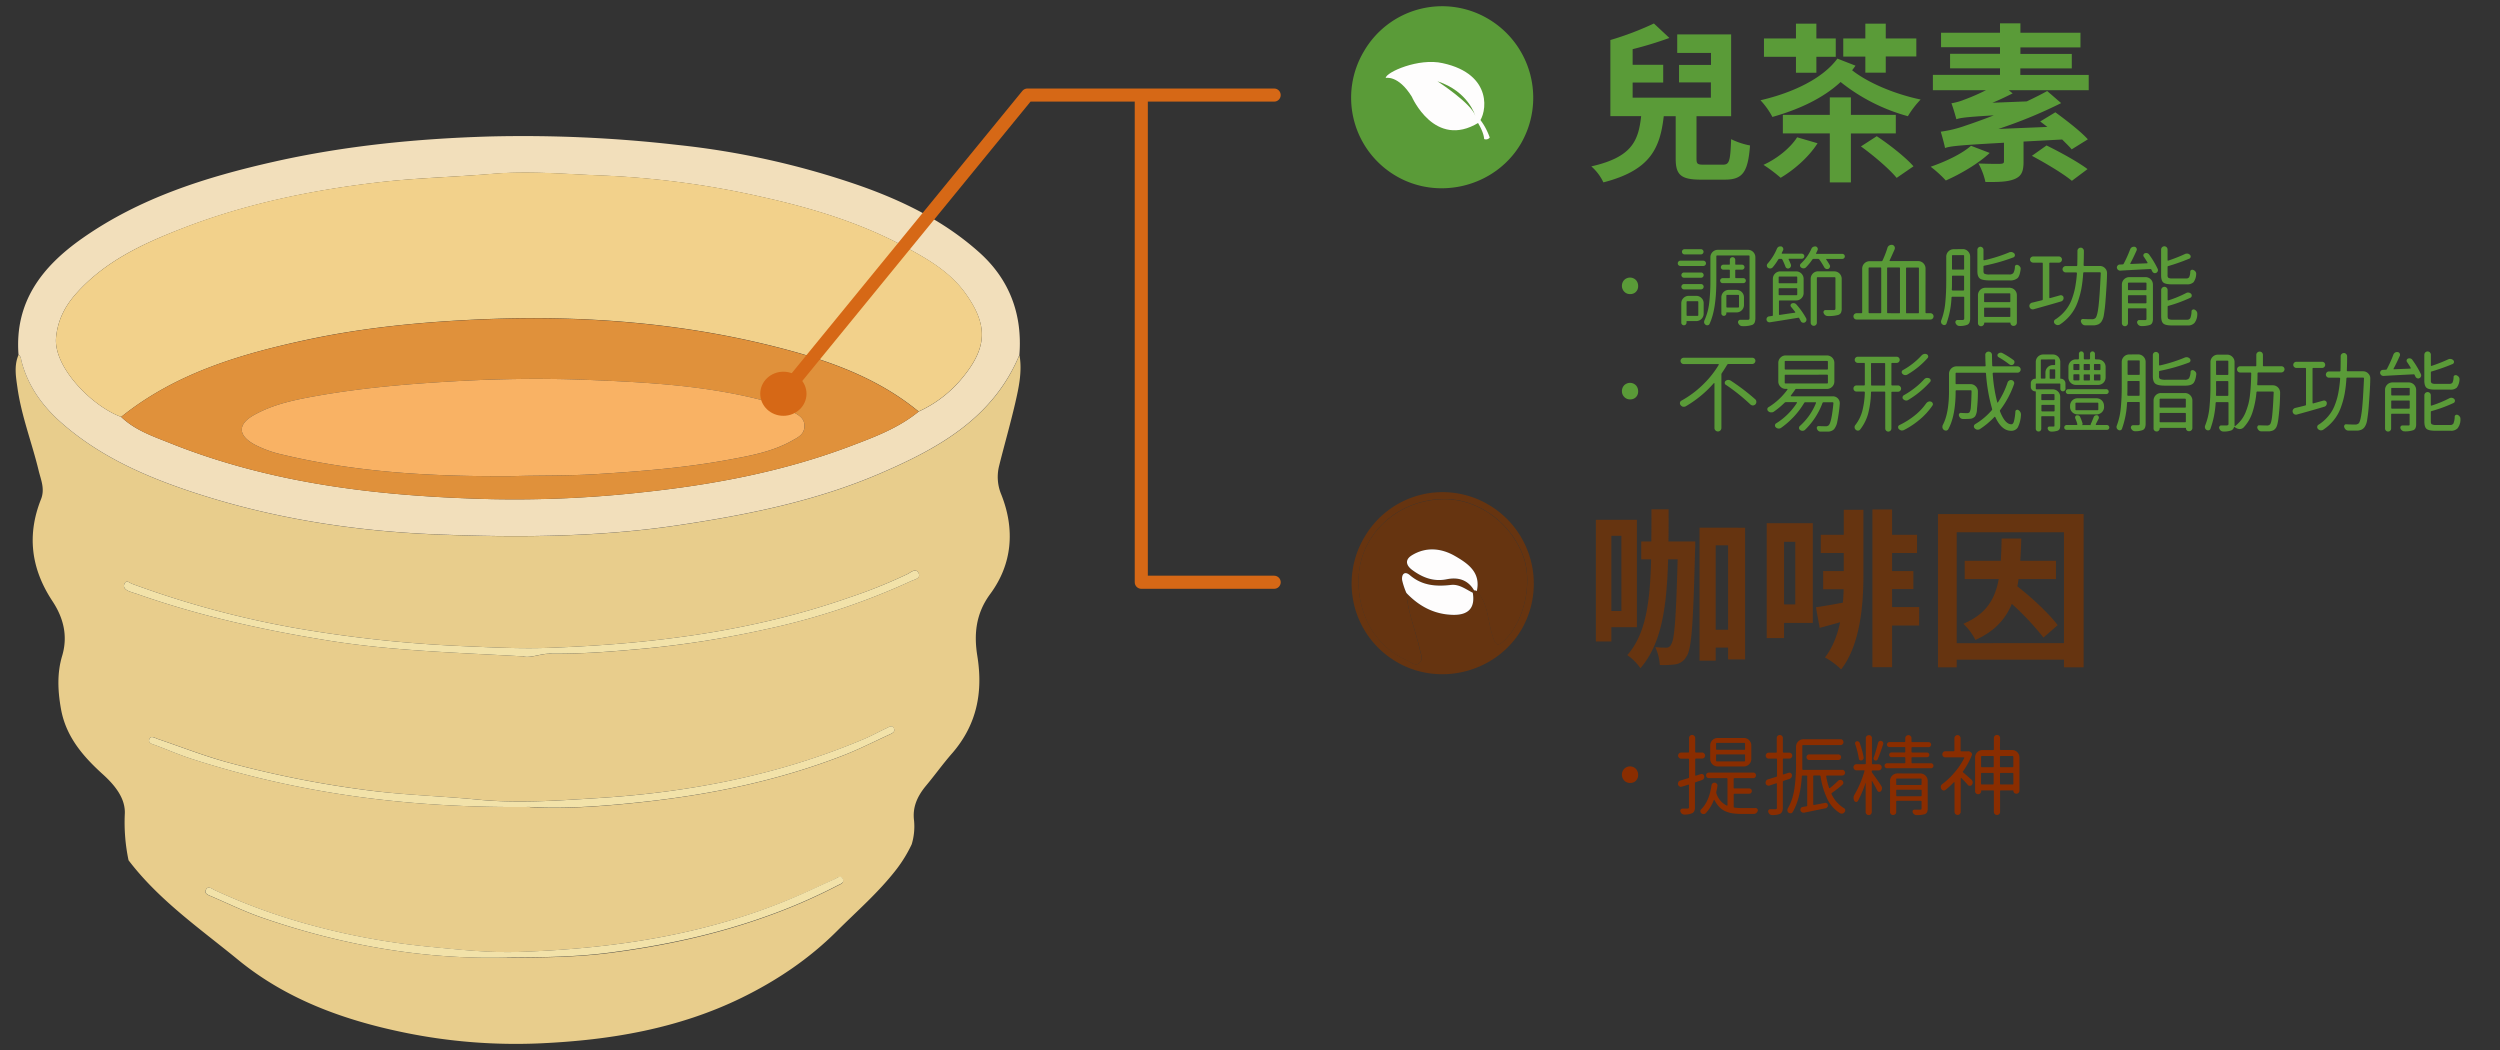 <svg id="圖層_1" data-name="圖層 1" xmlns="http://www.w3.org/2000/svg" xmlns:xlink="http://www.w3.org/1999/xlink" viewBox="0 0 1145 481"><rect x="0" y="0" width="1145" height="481" fill="#333333" stroke="none"/><defs><style>.cls-1,.cls-13{fill:none;}.cls-2{fill:#5a9b38;}.cls-3{fill:#fefdfd;}.cls-4{fill:#e8cd8c;}.cls-5{fill:#f2dfbb;}.cls-6{fill:#f2e2a9;}.cls-7{fill:#f2d18b;}.cls-8{fill:#e0913b;}.cls-9{fill:#f9b264;}.cls-10{fill:#663410;}.cls-11{fill:#8a2d00;}.cls-12{fill:#d66816;}.cls-13{stroke:#d66816;stroke-linecap:round;stroke-linejoin:round;stroke-width:6px;}.cls-14{opacity:0.56;}.cls-15{clip-path:url(#clip-path);}</style><clipPath id="clip-path"><rect class="cls-1" x="935.94" y="728.08" width="1920" height="1080"/></clipPath></defs><path class="cls-2" d="M789.05,75.42c3,0,3.42-1.48,3.81-11.68a33.71,33.71,0,0,0,8.65,2.88c-.93,12.46-3.5,15.66-11.61,15.66H779c-9.28,0-11.53-2.34-11.53-9.58V53.22H762C760.3,67.94,755.86,78,734.35,83.53a22.16,22.16,0,0,0-5.53-7.33c18.62-4.2,21.58-11.68,22.83-23h-14.1V18.31h.08a139.73,139.73,0,0,0,19.86-7.55l7.09,6.62a169.24,169.24,0,0,1-16.83,5.14v7.17h14v8.1h-14v6.94h35.84v-7H769v-8h14.64V24.24H768.17v-8.5h24.69V53.22H777V72.7c0,2.41.47,2.72,3.35,2.72Z"/><path class="cls-2" d="M849.82,30.08c-.47.7-1,1.4-1.56,2.1,7.4,5.85,19.79,11,31.4,13.4a42.45,42.45,0,0,0-5.85,7.64A85.43,85.43,0,0,1,843,37.56c-8,7.4-18.93,12.54-31.24,16a35.28,35.28,0,0,0-5.46-7.64c15.12-3.5,28.67-10.12,35.22-19.08ZM832.44,65.61c-4.05,6.39-10.83,12.23-16.9,15.81a70.29,70.29,0,0,0-7.87-5.92c6.15-2.8,12.23-7.63,15.42-12.62ZM822.55,26H807.9V17.61h14.65V10.83h9.35v6.78h8.88V26H831.9v7.32h-9.35Zm25.16,35.14V83.53h-9.66V61.09h-21.5V52.6h21.5v-8h9.66v8h20.57v8.49Zm6.62-35.22H844.21V17.61h10.12V10.83h9.35v6.78h14v8.26h-14v7.4h-9.35Zm5.23,36.46c5.76,3.82,13.24,9.67,16.82,13.79l-7.71,5.3c-3.27-4-10.52-10.2-16.36-14.41Z"/><path class="cls-2" d="M911.29,70.05c-5.22,4.91-13.4,9.66-20.1,12.62a53.13,53.13,0,0,0-6.94-6.31c6.78-2.34,14.26-5.85,18.47-9.59ZM956.63,41.3H920l1.79,1.48c-3,1.48-6.07,3-9.27,4.28l15.74-.62c3.27-1.56,6.47-3.12,9.35-4.75L944,47.22a215.63,215.63,0,0,1-28.75,11.84l22.44-.93c-1.09-.86-2.26-1.72-3.27-2.5l6.93-4.2c4.91,3.58,11.69,8.8,14.88,12.38l-7.4,4.6c-1.09-1.32-2.65-2.8-4.36-4.52l-17.69.94v9.35c0,4.2-.86,6.54-4.21,7.87s-7.55,1.32-13.24,1.32a31,31,0,0,0-3.2-8.49c4,.15,8.73.23,10.06.15s1.63-.31,1.63-1.17V65.37c-21,1.17-24.46,1.56-27,2.42-.24-1.48-1.33-5.38-1.95-7.48A55.08,55.08,0,0,0,900.3,57.5c2.34-.78,7.09-2.41,12.86-4.67-13.09.78-15.51,1.17-17.14,1.79-.39-1.56-1.48-5.22-2.26-7.32a27.25,27.25,0,0,0,5.84-1.64,94,94,0,0,0,10-4.36H885.26v-7H916v-3H893.13V24.63H916v-3H889V15h27V10.68h9.35V15h27.5v6.7h-27.5v3h23.53v6.62H925.31v3h31.32ZM937.31,66.62c5.92,2.88,14.33,7.48,18.78,10.83l-7.17,5.37c-3.9-3.27-12.16-8.18-18.31-11.45Z"/><path class="cls-2" d="M746.6,134.69a3.53,3.53,0,0,1-2.68-1.09,3.76,3.76,0,0,1-1.08-2.59,3.92,3.92,0,0,1,1-2.73,3.78,3.78,0,0,1,5.43,0,4,4,0,0,1,1,2.75,3.62,3.62,0,0,1-1,2.62A3.57,3.57,0,0,1,746.6,134.69Z"/><path class="cls-2" d="M780.08,119.39a1.26,1.26,0,0,1,.88.35,1.17,1.17,0,0,1,.38.87,1.15,1.15,0,0,1-.38.86,1.26,1.26,0,0,1-.88.35H769.64a1.18,1.18,0,0,1-.86-.35,1.16,1.16,0,0,1-.36-.86,1.21,1.21,0,0,1,1.22-1.22Zm.2,24.25a3.41,3.41,0,0,1-3.42,3.42h-4.24a.17.17,0,0,0-.19.19v.51a1.19,1.19,0,0,1-.36.87,1.18,1.18,0,0,1-1.68,0,1.19,1.19,0,0,1-.36-.87v-8.83a3.3,3.3,0,0,1,1-2.43,3.36,3.36,0,0,1,2.42-1h3.41a3.36,3.36,0,0,1,2.42,1,3.3,3.3,0,0,1,1,2.43Zm-1.18-18.83a1.1,1.1,0,0,1,.82.35,1.14,1.14,0,0,1,.36.84,1.16,1.16,0,0,1-.36.85,1.14,1.14,0,0,1-.82.35h-7.85a1.14,1.14,0,0,1-.82-.35,1.16,1.16,0,0,1-.36-.85,1.14,1.14,0,0,1,.36-.84,1.1,1.1,0,0,1,.82-.35Zm-7.81,7.73a1.22,1.22,0,0,1,0-2.44h7.77a1.22,1.22,0,0,1,0,2.44ZM779,114.13a1.18,1.18,0,0,1,.86.35,1.16,1.16,0,0,1,.36.85,1.21,1.21,0,0,1-1.22,1.19h-7.45a1.2,1.2,0,0,1-1.22-1.19,1.19,1.19,0,0,1,.35-.85,1.2,1.2,0,0,1,.87-.35Zm-1.18,24.21a.34.34,0,0,0-.39-.39h-4.59a.34.34,0,0,0-.39.39v5.93a.34.34,0,0,0,.39.39h4.59a.34.34,0,0,0,.39-.39Zm22.73-23.93a3.41,3.41,0,0,1,3.41,3.41v27.82a5.25,5.25,0,0,1-.33,2.08,2.12,2.12,0,0,1-1.16,1.1,12.73,12.73,0,0,1-4.51.55h0a1.71,1.71,0,0,1-1.14-.43,2.12,2.12,0,0,1-.75-1.06,1,1,0,0,1,.18-1,.9.9,0,0,1,.84-.41h1.61c.68,0,1.27,0,1.77,0a.92.92,0,0,0,.65-.18,1,1,0,0,0,.17-.65V117.39a.34.34,0,0,0-.39-.39H786.48a.35.35,0,0,0-.4.39v11.3q0,13.06-3.13,19.7a1.06,1.06,0,0,1-.79.57,1.25,1.25,0,0,1-1-.22,1.88,1.88,0,0,1-.67-.9,3.73,3.73,0,0,1,0-.47,1.76,1.76,0,0,1,.16-.67,26.81,26.81,0,0,0,2.18-8.08,85.56,85.56,0,0,0,.53-9.93V117.82a3.41,3.41,0,0,1,3.41-3.41Zm-12.38,14.93a1.12,1.12,0,0,1,0-1.61,1.09,1.09,0,0,1,.8-.33h2.9a.35.35,0,0,0,.4-.4v-3.1a.35.35,0,0,0-.4-.39h-2.59a1.09,1.09,0,0,1-.8-.33,1.12,1.12,0,0,1-.33-.81,1.14,1.14,0,0,1,1.13-1.14h2.63c.24,0,.36-.11.36-.35V119a1.16,1.16,0,0,1,.37-.87,1.24,1.24,0,0,1,1.73,0,1.19,1.19,0,0,1,.37.87v1.88a.31.31,0,0,0,.35.35h2.75a1.1,1.1,0,0,1,.8.34,1.07,1.07,0,0,1,.34.8,1.14,1.14,0,0,1-1.14,1.14h-2.71a.34.34,0,0,0-.39.39V127a.35.35,0,0,0,.39.4h3.3a1.14,1.14,0,0,1,.84.33,1.15,1.15,0,0,1,0,1.61,1.14,1.14,0,0,1-.84.33H789A1.09,1.09,0,0,1,788.15,129.34Zm10.57,10.34a3.41,3.41,0,0,1-3.41,3.41h-4.52a.14.14,0,0,0-.15.16v.27a1.07,1.07,0,0,1-.34.81,1.09,1.09,0,0,1-.8.33,1.13,1.13,0,0,1-.81-.33,1.1,1.1,0,0,1-.33-.81v-7.33a3.41,3.41,0,0,1,3.42-3.42h3.53a3.41,3.41,0,0,1,3.41,3.42Zm-2.27-4.24a.35.35,0,0,0-.4-.39h-5a.34.34,0,0,0-.39.39v5a.35.35,0,0,0,.39.4h5a.35.35,0,0,0,.4-.4Z"/><path class="cls-2" d="M820.31,140.54a1,1,0,0,1-.22-.86.89.89,0,0,1,.53-.67,1.62,1.62,0,0,1,1.08-.16,1.79,1.79,0,0,1,1,.55,35,35,0,0,1,4.51,6.36,1.33,1.33,0,0,1,.08,1.1,1.42,1.42,0,0,1-.7.82,1.39,1.39,0,0,1-1.06.06,1.22,1.22,0,0,1-.79-.68c-.21-.42-.44-.85-.7-1.3a.38.38,0,0,0-.48-.23q-6,1-12.95,2.08a1.41,1.41,0,0,1-1-.26,1.33,1.33,0,0,1-.55-.92,1,1,0,0,1,0-.24,1.26,1.26,0,0,1,.28-.78,1.36,1.36,0,0,1,.9-.51l1.41-.2a.32.32,0,0,0,.32-.35V127.71a3.43,3.43,0,0,1,3.41-3.42h7.26a3.43,3.43,0,0,1,3.42,3.42v6.47a3.32,3.32,0,0,1-1,2.42,3.28,3.28,0,0,1-2.42,1h-7.49a.34.34,0,0,0-.39.39v5.93a.3.3,0,0,0,.11.25.28.28,0,0,0,.28.06q4.94-.75,6.87-1a.18.18,0,0,0,.19-.12.31.31,0,0,0,0-.23C821.51,142,820.91,141.25,820.31,140.54Zm-4-21.62a.55.55,0,0,0-.55-.36h-.74a.73.73,0,0,0-.63.36,25.53,25.53,0,0,1-2.47,3.49,1.58,1.58,0,0,1-2.16.24,1.13,1.13,0,0,1-.53-.87,1.3,1.3,0,0,1,.29-1,24.61,24.61,0,0,0,4.32-6.9,1.8,1.8,0,0,1,.79-.87,1.86,1.86,0,0,1,.74-.16,2.58,2.58,0,0,1,.39,0,1.27,1.27,0,0,1,.85.67,1.3,1.3,0,0,1,.06,1.06c-.21.42-.42.85-.63,1.3a.22.22,0,0,0,0,.21.19.19,0,0,0,.17.1h9a1.16,1.16,0,0,1,.82.33,1.1,1.1,0,0,1,.36.83,1.08,1.08,0,0,1-.36.82,1.16,1.16,0,0,1-.82.33H819.4a.23.23,0,0,0-.19.12.18.18,0,0,0,0,.24,24.25,24.25,0,0,1,1,2.27,1.3,1.3,0,0,1-.06,1.06,1.4,1.4,0,0,1-.8.71,1.19,1.19,0,0,1-1-.06,1.24,1.24,0,0,1-.64-.76A31.56,31.56,0,0,0,816.34,118.92Zm6.83,8.12a.34.34,0,0,0-.39-.39h-7.73a.34.34,0,0,0-.39.39v2.32a.34.34,0,0,0,.39.39h7.73a.34.34,0,0,0,.39-.39Zm-8.51,7.77a.34.34,0,0,0,.39.39h7.73a.34.34,0,0,0,.39-.39v-2.43a.34.34,0,0,0-.39-.39h-7.73a.34.34,0,0,0-.39.39ZM831.77,116a.12.12,0,0,0,0,.17.18.18,0,0,0,.17.1h11.82a1.17,1.17,0,0,1,.82.33,1.13,1.13,0,0,1,.35.83,1.1,1.1,0,0,1-.35.82,1.17,1.17,0,0,1-.82.33h-7.19a.14.14,0,0,0-.15.12.23.23,0,0,0,0,.2,20.58,20.58,0,0,1,1.6,2.51,1.09,1.09,0,0,1,.06,1,1.39,1.39,0,0,1-.72.75,1.92,1.92,0,0,1-.51.08,1.63,1.63,0,0,1-.59-.12,1.74,1.74,0,0,1-.79-.75,32.19,32.19,0,0,0-2.19-3.49.76.76,0,0,0-.63-.32h-2a.73.73,0,0,0-.63.36,23.91,23.91,0,0,1-2.86,3.49,1.44,1.44,0,0,1-1.08.49,1.72,1.72,0,0,1-1.16-.37,1.1,1.1,0,0,1-.51-.94,1.14,1.14,0,0,1,.39-.87,20.65,20.65,0,0,0,4.83-6.79,1.54,1.54,0,0,1,.82-.86,1.56,1.56,0,0,1,.75-.2,2.58,2.58,0,0,1,.39,0,1.27,1.27,0,0,1,.84.67,1.2,1.2,0,0,1,0,1.06C832.18,115.11,832,115.56,831.77,116Zm8.31,8.28a3.41,3.41,0,0,1,3.42,3.41v13.54a4.56,4.56,0,0,1-.33,2,2.19,2.19,0,0,1-1.24,1,16.16,16.16,0,0,1-4.87.51,1.75,1.75,0,0,1-1.13-.41,2,2,0,0,1-.71-1,.89.89,0,0,1,.1-.9.9.9,0,0,1,.8-.43l2.28,0q.95,0,1.41,0a1,1,0,0,0,.65-.16.77.77,0,0,0,.17-.59V127.36a.35.35,0,0,0-.39-.4h-7.73a.35.35,0,0,0-.39.4V147.8a1.37,1.37,0,0,1-.41,1,1.39,1.39,0,0,1-2,0,1.37,1.37,0,0,1-.41-1V127.67a3.41,3.41,0,0,1,3.42-3.41Z"/><path class="cls-2" d="M881.88,143.05a.35.35,0,0,0,.39.4h1.85a1.45,1.45,0,0,1,0,2.9H850.33a1.45,1.45,0,0,1,0-2.9h2.16a.35.35,0,0,0,.39-.4v-20a3.41,3.41,0,0,1,3.41-3.42h5.38a.55.55,0,0,0,.55-.35,43,43,0,0,0,2.24-5.81,1.82,1.82,0,0,1,.86-1.06,1.87,1.87,0,0,1,.94-.27,2.22,2.22,0,0,1,.43,0,1.55,1.55,0,0,1,1,.78,1.59,1.59,0,0,1,.16.67,1.76,1.76,0,0,1-.12.63q-1.53,3.49-2.27,5a.18.18,0,0,0,0,.24.24.24,0,0,0,.19.11h12.84a3.41,3.41,0,0,1,3.41,3.42Zm-25.67-20.56a.34.34,0,0,0-.39.39v20.17a.35.35,0,0,0,.39.4h5a.35.35,0,0,0,.39-.4V122.88a.34.34,0,0,0-.39-.39Zm13.58,21a.35.35,0,0,0,.4-.4V122.88a.35.35,0,0,0-.4-.39h-5.1a.34.34,0,0,0-.39.39v20.17a.35.35,0,0,0,.39.4Zm9.07-20.57a.34.34,0,0,0-.39-.39h-5.1a.35.35,0,0,0-.4.39v20.17a.35.35,0,0,0,.4.4h5.1a.35.35,0,0,0,.39-.4Z"/><path class="cls-2" d="M898.91,114.09a3.28,3.28,0,0,1,2.42,1,3.32,3.32,0,0,1,1,2.42V145.8a4.86,4.86,0,0,1-.3,1.88,1.93,1.93,0,0,1-1,1.06,9.08,9.08,0,0,1-3.61.55,1.67,1.67,0,0,1-1.12-.41,2.18,2.18,0,0,1-.68-1,1,1,0,0,1,.13-.9.93.93,0,0,1,.81-.43h2.35a.88.88,0,0,0,.55-.2.74.74,0,0,0,.16-.55v-9.5a.34.34,0,0,0-.39-.39h-5a.39.39,0,0,0-.44.39,40.66,40.66,0,0,1-2.31,11.9,1,1,0,0,1-.71.64,1.15,1.15,0,0,1-1-.17,1.49,1.49,0,0,1-.71-.83,2,2,0,0,1-.07-.55,1.38,1.38,0,0,1,.11-.55,30.78,30.78,0,0,0,1.85-8.18q.44-4.53.43-10v-11a3.41,3.41,0,0,1,3.41-3.42Zm-5,18.56a.38.38,0,0,0,.12.28.37.37,0,0,0,.27.12h4.87a.35.35,0,0,0,.39-.4v-6a.34.34,0,0,0-.39-.39H894.4a.34.34,0,0,0-.39.39v1.84C894,130.3,894,131.69,893.93,132.65Zm5.65-15.42a.34.34,0,0,0-.39-.39H894.4a.34.34,0,0,0-.39.39v5.85a.34.34,0,0,0,.39.39h4.79a.34.34,0,0,0,.39-.39Zm11.81,8.48h8.83a2.29,2.29,0,0,0,1.93-.67,6.42,6.42,0,0,0,.7-2.94.87.87,0,0,1,.47-.71,1,1,0,0,1,.91,0,2.1,2.1,0,0,1,.94.75,1.39,1.39,0,0,1,.31.9.58.58,0,0,1,0,.2c-.23,2-.7,3.41-1.39,4.12a5.09,5.09,0,0,1-3.67,1.06h-9.1c-2.23,0-3.73-.28-4.5-.85s-1.16-1.68-1.16-3.35v-9.81A1.43,1.43,0,0,1,907,113a1.42,1.42,0,0,1,1,.42,1.34,1.34,0,0,1,.43,1v4.47a.29.29,0,0,0,.12.24.39.39,0,0,0,.23.07,68,68,0,0,0,11.23-3.53,2,2,0,0,1,.94-.23,1.72,1.72,0,0,1,.39,0,2.36,2.36,0,0,1,1.18.62,1.13,1.13,0,0,1,.29,1,1,1,0,0,1-.65.81,82.6,82.6,0,0,1-13.38,3.81.43.43,0,0,0-.35.47v2c0,.65.18,1.08.53,1.27A5.79,5.79,0,0,0,911.39,125.71ZM908.31,149a1.37,1.37,0,0,1-1,.41A1.4,1.4,0,0,1,905.9,148V135.2a3.41,3.41,0,0,1,3.41-3.41h11a3.41,3.41,0,0,1,3.42,3.41v12.56a1.47,1.47,0,0,1-.43,1.06,1.45,1.45,0,0,1-1.06.43h-.12a1.28,1.28,0,0,1-.94-.39,1.25,1.25,0,0,1-.4-.94c0-.11-.05-.16-.15-.16h-11.7a.14.14,0,0,0-.16.16V148A1.35,1.35,0,0,1,908.31,149Zm12.42-14.27a.34.34,0,0,0-.39-.39H909.12a.35.35,0,0,0-.4.39V138a.35.35,0,0,0,.4.39h11.22a.34.34,0,0,0,.39-.39Zm-12,10.05a.35.35,0,0,0,.4.39h11.22a.34.34,0,0,0,.39-.39v-3.49a.34.34,0,0,0-.39-.39H909.12a.35.35,0,0,0-.4.39Z"/><path class="cls-2" d="M943.57,135.24a1.29,1.29,0,0,1,1,.18,1.13,1.13,0,0,1,.53.84,1.62,1.62,0,0,1-.25,1.14,1.52,1.52,0,0,1-.92.67q-5.41,1.6-12.52,3.57a1.52,1.52,0,0,1-1.18-.16,1.45,1.45,0,0,1-.71-.94,1.34,1.34,0,0,1-.07-.39,1.52,1.52,0,0,1,.23-.82,1.57,1.57,0,0,1,1-.71c.05,0,1.56-.37,4.51-1.1a.44.44,0,0,0,.4-.47V120.68a.35.35,0,0,0-.4-.39h-4a1.45,1.45,0,0,1-1-.41,1.33,1.33,0,0,1-.43-1,1.32,1.32,0,0,1,.43-1,1.41,1.41,0,0,1,1-.41h11.78a1.35,1.35,0,0,1,1,.41,1.37,1.37,0,0,1,.41,1,1.4,1.4,0,0,1-1.41,1.41h-4a.34.34,0,0,0-.39.39v15.55a.3.3,0,0,0,.12.25.22.22,0,0,0,.23.06Zm10.72-13.81a.41.41,0,0,0,.39.39h7a3.2,3.2,0,0,1,2.4,1,3.06,3.06,0,0,1,.94,2.24q0,3.61-.67,12.32a64.7,64.7,0,0,1-.76,6.73,7.65,7.65,0,0,1-1.2,3.32,3.83,3.83,0,0,1-1.31,1.1,6.88,6.88,0,0,1-1.79.47c-.52,0-1.16,0-1.92,0s-1.52,0-2.44,0a1.82,1.82,0,0,1-1.15-.49,2.41,2.41,0,0,1-.69-1.12,1,1,0,0,1,.14-.92.81.81,0,0,1,.76-.38q1.85.12,4.08.12a2.17,2.17,0,0,0,1.69-.59q.87-1,1.39-5.57t1-14.95a.45.45,0,0,0-.1-.28.35.35,0,0,0-.26-.11h-7.26a.39.39,0,0,0-.43.39,57.52,57.52,0,0,1-.84,7.18,40,40,0,0,1-1.77,6.3,20.05,20.05,0,0,1-3.2,5.65,21.23,21.23,0,0,1-4.9,4.42,1.89,1.89,0,0,1-.87.23,1.25,1.25,0,0,1-.35,0,2.23,2.23,0,0,1-1.14-.67,1.23,1.23,0,0,1-.31-.86,1.14,1.14,0,0,1,.55-1,19.54,19.54,0,0,0,4.51-3.94,17.72,17.72,0,0,0,3-5.07,32.56,32.56,0,0,0,1.63-5.67,58.62,58.62,0,0,0,.83-6.51.38.38,0,0,0-.12-.28.41.41,0,0,0-.28-.11h-4.74a1.5,1.5,0,0,1-1.46-1.46,1.49,1.49,0,0,1,1.46-1.45h4.86a.38.38,0,0,0,.43-.39c.06-2.12.08-4.3.08-6.55a1.4,1.4,0,0,1,.45-1.06,1.49,1.49,0,0,1,1.06-.44,1.38,1.38,0,0,1,1,.46,1.45,1.45,0,0,1,.44,1Q954.41,118.26,954.29,121.43Z"/><path class="cls-2" d="M981.84,117.54a.94.94,0,0,1-.14-.86,1,1,0,0,1,.61-.67,1.6,1.6,0,0,1,1.12-.05,1.56,1.56,0,0,1,.88.64,41.69,41.69,0,0,1,3.92,6.56,1.31,1.31,0,0,1,0,1.08,1.38,1.38,0,0,1-.76.76,1.18,1.18,0,0,1-1,0,1.37,1.37,0,0,1-.75-.73l-.43-.86a.3.3,0,0,0-.35-.19c-1.78.07-4.25.2-7.42.37s-5.31.29-6.44.37a1.6,1.6,0,0,1-1-.35,1.49,1.49,0,0,1-.55-1.14,1.25,1.25,0,0,1,.36-.86,1.15,1.15,0,0,1,.94-.44l1.33-.07a.51.51,0,0,0,.47-.28,56,56,0,0,0,3-6.67,1.9,1.9,0,0,1,.82-.94,1.85,1.85,0,0,1,.83-.2,1.72,1.72,0,0,1,.39,0,1.3,1.3,0,0,1,.86.69,1.21,1.21,0,0,1,0,1.08c-1.07,2.38-2,4.31-2.83,5.81a.37.37,0,0,0,0,.23.17.17,0,0,0,.22.08l7.46-.31a.18.18,0,0,0,.17-.12.29.29,0,0,0,0-.24C983,119.3,982.41,118.38,981.84,117.54Zm.78,9.38a3.41,3.41,0,0,1,3.42,3.42V146a4.44,4.44,0,0,1-.3,1.82,1.85,1.85,0,0,1-1.08,1,11.41,11.41,0,0,1-4,.51,1.78,1.78,0,0,1-1.1-.39,2,2,0,0,1-.71-1A1,1,0,0,1,979,147a.84.84,0,0,1,.75-.41h.94c.73,0,1.32,0,1.76,0a.77.77,0,0,0,.52-.12.83.83,0,0,0,.11-.51V141.6a.34.34,0,0,0-.39-.39H975a.34.34,0,0,0-.39.39V148a1.42,1.42,0,0,1-1.4,1.41,1.4,1.4,0,0,1-1.39-1.41V130.34a3.41,3.41,0,0,1,3.41-3.42Zm.47,2.91a.34.34,0,0,0-.39-.39H975a.34.34,0,0,0-.39.39v2.67a.34.34,0,0,0,.39.39h7.69a.34.34,0,0,0,.39-.39Zm-8.47,8.71a.34.34,0,0,0,.39.39h7.69a.34.34,0,0,0,.39-.39V135.6a.35.35,0,0,0-.39-.4H975a.35.35,0,0,0-.39.4Zm26.88-8.32h-6.87q-2.86,0-3.84-.84c-.66-.57-1-1.67-1-3.32V114.25a1.49,1.49,0,0,1,1.48-1.45,1.47,1.47,0,0,1,1.47,1.45v4.86a.26.26,0,0,0,.12.24.24.24,0,0,0,.23,0,75,75,0,0,0,7.61-3,1.92,1.92,0,0,1,.87-.2,1.25,1.25,0,0,1,.35,0,1.92,1.92,0,0,1,1.1.59,1,1,0,0,1,.27,1,.94.94,0,0,1-.62.73,91,91,0,0,1-9.54,3.37.43.43,0,0,0-.39.47V126a1.51,1.51,0,0,0,.39,1.24,3.36,3.36,0,0,0,1.73.29h6.39a1.52,1.52,0,0,0,1.4-.59,6.43,6.43,0,0,0,.49-2.55.84.84,0,0,1,.49-.74,1,1,0,0,1,.92,0,2.08,2.08,0,0,1,1,.78,1.62,1.62,0,0,1,.3,1.14,6.65,6.65,0,0,1-1.24,3.71A4.15,4.15,0,0,1,1001.5,130.22ZM995,146.43h6.6a1.62,1.62,0,0,0,1.55-.73,8.82,8.82,0,0,0,.57-3.12.79.79,0,0,1,.45-.72,1,1,0,0,1,.92-.06,2.25,2.25,0,0,1,.94.78,1.57,1.57,0,0,1,.32.94,6.55,6.55,0,0,1-1.3,4.4,4,4,0,0,1-3.22,1.14h-7.1c-1.94,0-3.24-.29-3.91-.87s-1-1.68-1-3.33V132.81a1.49,1.49,0,0,1,1.48-1.45,1.47,1.47,0,0,1,1.47,1.45v4.51a.26.26,0,0,0,.12.24.31.31,0,0,0,.27,0,51.29,51.29,0,0,0,8.08-3.34,1.78,1.78,0,0,1,1.2-.21,1.74,1.74,0,0,1,1.08.57,1.08,1.08,0,0,1,.27,1,1,1,0,0,1-.62.8,65.07,65.07,0,0,1-10,3.69.43.43,0,0,0-.39.47v4.28c0,.65.13,1.08.41,1.27A3.53,3.53,0,0,0,995,146.43Z"/><path class="cls-2" d="M746.6,182.92a3.54,3.54,0,0,1-2.68-1.1,3.74,3.74,0,0,1-1.08-2.59,3.92,3.92,0,0,1,1-2.73,3.78,3.78,0,0,1,5.43,0,4,4,0,0,1,1,2.75,3.64,3.64,0,0,1-1,2.63A3.61,3.61,0,0,1,746.6,182.92Z"/><path class="cls-2" d="M803.55,164.24a1.4,1.4,0,0,1,.43,1,1.47,1.47,0,0,1-1.49,1.47H791.66a.74.74,0,0,0-.63.35c-.58,1-1.37,2.23-2.39,3.77a1.15,1.15,0,0,0-.24.71V196a1.59,1.59,0,0,1-.47,1.14,1.54,1.54,0,0,1-1.12.47,1.56,1.56,0,0,1-1.12-.47,1.59,1.59,0,0,1-.47-1.14V175.58c0-.05,0-.09-.1-.12a.16.16,0,0,0-.17,0,51.14,51.14,0,0,1-12.84,10.6,1.7,1.7,0,0,1-.86.23,2.29,2.29,0,0,1-.43,0,2.14,2.14,0,0,1-1.1-.74,1.3,1.3,0,0,1-.31-.83.77.77,0,0,1,0-.27,1.3,1.3,0,0,1,.66-.94,45.39,45.39,0,0,0,9.77-7.24,44,44,0,0,0,7.34-9.17.2.2,0,0,0,0-.23.21.21,0,0,0-.21-.12H771.17a1.47,1.47,0,0,1-1.49-1.47,1.4,1.4,0,0,1,.43-1,1.43,1.43,0,0,1,1.06-.43h31.32A1.43,1.43,0,0,1,803.55,164.24Zm-13.15,12a1.07,1.07,0,0,1-.47-.94,1.09,1.09,0,0,1,.39-.83,1.83,1.83,0,0,1,1.14-.47h.12a2,2,0,0,1,1.06.31,96.37,96.37,0,0,1,11.3,8.6,1.55,1.55,0,0,1,.47,1.14,1.59,1.59,0,0,1-.47,1.17,1.62,1.62,0,0,1-1.14.48h0a1.75,1.75,0,0,1-1.17-.51A87.28,87.28,0,0,0,790.4,176.21Z"/><path class="cls-2" d="M820.19,181.19a.2.2,0,0,0,0,.22.21.21,0,0,0,.18.1h19.11a3.15,3.15,0,0,1,3.14,3.06v.35a68.35,68.35,0,0,1-1.12,8.1,7.79,7.79,0,0,1-1.47,3.52,3.87,3.87,0,0,1-2.71,1.13c-.5,0-1.09,0-1.77,0s-1.15,0-1.8,0a1.48,1.48,0,0,1-1-.39,1.9,1.9,0,0,1-.61-1,.82.82,0,0,1,.1-.8.75.75,0,0,1,.72-.34c.92.06,1.95.08,3.1.08a1.94,1.94,0,0,0,1.46-.43c.88-.79,1.62-4.17,2.19-10.16a.4.4,0,0,0-.1-.28.3.3,0,0,0-.25-.12h-4.12a.55.55,0,0,0-.55.36,33,33,0,0,1-8,12.28,1.6,1.6,0,0,1-1.13.43,1.88,1.88,0,0,1-1.18-.39,1.21,1.21,0,0,1,0-1.85,28.05,28.05,0,0,0,7.34-10.47.3.3,0,0,0,0-.24.23.23,0,0,0-.2-.12h-4.63a.66.66,0,0,0-.59.32,35.89,35.89,0,0,1-4.71,6.28,37.74,37.74,0,0,1-5.88,5.14,1.82,1.82,0,0,1-1,.31h-.2a2,2,0,0,1-1.18-.55,1.1,1.1,0,0,1-.37-1,1,1,0,0,1,.53-.84,30.4,30.4,0,0,0,9.5-9.38.16.16,0,0,0,0-.2.19.19,0,0,0-.18-.12h-4.83a.91.91,0,0,0-.66.28,37.8,37.8,0,0,1-4.91,4.08,1.78,1.78,0,0,1-1,.31H811a2,2,0,0,1-1.17-.55,1.11,1.11,0,0,1-.39-.86,1,1,0,0,1,.51-.94,30.18,30.18,0,0,0,8.71-8.09.15.15,0,0,0,0-.19.19.19,0,0,0-.18-.12h-.59a3.24,3.24,0,0,1-2.43-1,3.34,3.34,0,0,1-1-2.41V166.2a3.32,3.32,0,0,1,1-2.41,3.24,3.24,0,0,1,2.43-1h18.84a3.41,3.41,0,0,1,3.41,3.41v8.52a3.41,3.41,0,0,1-3.41,3.41h-14a.64.64,0,0,0-.59.35C821.73,179.14,821.08,180,820.19,181.19Zm-2.4-15.89a.34.34,0,0,0-.39.39v3.18a.34.34,0,0,0,.39.39h19a.34.34,0,0,0,.39-.39v-3.18a.34.34,0,0,0-.39-.39Zm0,6.32a.34.34,0,0,0-.39.39v3.22a.34.34,0,0,0,.39.39h19a.34.34,0,0,0,.39-.39V172a.34.34,0,0,0-.39-.39Z"/><path class="cls-2" d="M870.28,177a1.33,1.33,0,0,1,.42,1,1.35,1.35,0,0,1-.42,1,1.32,1.32,0,0,1-1,.41h-2.63a.34.34,0,0,0-.39.39v16.44a1.42,1.42,0,0,1-.41,1,1.36,1.36,0,0,1-1,.43,1.33,1.33,0,0,1-1-.43,1.38,1.38,0,0,1-.41-1V179.74a.35.35,0,0,0-.4-.39h-5.73a.34.34,0,0,0-.39.39,43.18,43.18,0,0,1-1.23,9.4,20.53,20.53,0,0,1-3.75,7.59,1.18,1.18,0,0,1-1,.49,1.3,1.3,0,0,1-1-.41,1.4,1.4,0,0,1-.53-1,1.46,1.46,0,0,1,.29-1.08A18.08,18.08,0,0,0,853,188a39.14,39.14,0,0,0,1.1-8.28.39.39,0,0,0-.12-.28.41.41,0,0,0-.28-.11h-3.41a1.32,1.32,0,0,1-1-.41,1.34,1.34,0,0,1-.41-1,1.4,1.4,0,0,1,1.37-1.39h3.45a.34.34,0,0,0,.39-.39v-9.54a.34.34,0,0,0-.39-.39h-2.82a1.42,1.42,0,0,1-1.42-1.41,1.43,1.43,0,0,1,1.42-1.42h17.77a1.42,1.42,0,0,1,1.42,1.42,1.4,1.4,0,0,1-1.42,1.41h-2a.34.34,0,0,0-.39.39v9.54a.34.34,0,0,0,.39.39h2.63A1.32,1.32,0,0,1,870.28,177Zm-13.32-.8a.34.34,0,0,0,.39.39H863a.35.35,0,0,0,.4-.39v-9.54a.35.35,0,0,0-.4-.39h-5.69a.34.34,0,0,0-.39.39Zm25.27,8.51a2,2,0,0,1,1-.74,1.48,1.48,0,0,1,.59-.12,1.76,1.76,0,0,1,.63.12,1.34,1.34,0,0,1,.75.78,1.12,1.12,0,0,1,.07.4,1,1,0,0,1-.23.62,31.22,31.22,0,0,1-5.71,6.3,37.54,37.54,0,0,1-7.32,4.89,1.83,1.83,0,0,1-.82.19l-.44,0a2.53,2.53,0,0,1-1.13-.71,1.08,1.08,0,0,1-.28-.75v-.23a1.08,1.08,0,0,1,.63-.79,35.8,35.8,0,0,0,6.93-4.35A26.68,26.68,0,0,0,882.23,184.68Zm-2.15-21.89a2,2,0,0,1,1.09-.67,1.61,1.61,0,0,1,.48-.08,2,2,0,0,1,.78.16,1.11,1.11,0,0,1,.65.78,1,1,0,0,1-.26,1,37.82,37.82,0,0,1-9.18,7.5,1.68,1.68,0,0,1-.9.27,1.17,1.17,0,0,1-.32,0,1.76,1.76,0,0,1-1.1-.58,1,1,0,0,1-.33-.89,1,1,0,0,1,.53-.8A33.33,33.33,0,0,0,880.08,162.79Zm1.17,10.94a2,2,0,0,1,1.06-.66,2.56,2.56,0,0,1,.47,0,2,2,0,0,1,.79.16,1,1,0,0,1,.65.74.93.93,0,0,1-.26.94,42.81,42.81,0,0,1-10,8.24,1.53,1.53,0,0,1-1.17.24,2,2,0,0,1-1.1-.59,1,1,0,0,1-.32-.92A1.13,1.13,0,0,1,872,181a40.87,40.87,0,0,0,5-3.35A33.25,33.25,0,0,0,881.25,173.73Z"/><path class="cls-2" d="M919.44,175.27a1.71,1.71,0,0,1,.8-1,1.57,1.57,0,0,1,1.2-.15,1.43,1.43,0,0,1,.9.7,1.24,1.24,0,0,1,.08,1.14,43.3,43.3,0,0,1-6.32,11.81.65.65,0,0,0-.08.67q2.28,5.89,5.22,5.89c.5,0,.89-.46,1.16-1.38a23.45,23.45,0,0,0,.65-4.55.73.73,0,0,1,.47-.63.85.85,0,0,1,.82,0,2.36,2.36,0,0,1,1.26,2,.66.66,0,0,1,0,.23,14.55,14.55,0,0,1-1.43,5.73,3.43,3.43,0,0,1-3.12,1.57q-4.28,0-7.18-6.24a.44.44,0,0,0-.22-.16.19.19,0,0,0-.22.08,36.8,36.8,0,0,1-6.63,5.54,1.87,1.87,0,0,1-.94.27,1.1,1.1,0,0,1-.31,0,2,2,0,0,1-1.14-.63,1.17,1.17,0,0,1-.36-1,1.22,1.22,0,0,1,.59-.9,31.16,31.16,0,0,0,7.58-6.36.63.63,0,0,0,.15-.67,78.64,78.64,0,0,1-2.78-16.12.39.39,0,0,0-.43-.4H896.05a.35.35,0,0,0-.39.4v4.43a.34.34,0,0,0,.39.39h6.43a3.28,3.28,0,0,1,2.4,1,3.2,3.2,0,0,1,1,2.32,73.45,73.45,0,0,1-.43,8.24,6.49,6.49,0,0,1-.83,3.18,3.35,3.35,0,0,1-2.39,1.14c-.52.05-1.19.08-2,.08h-1.3a1.82,1.82,0,0,1-1.1-.47,2.12,2.12,0,0,1-.62-1.06.92.92,0,0,1,.11-.87.89.89,0,0,1,.75-.39q1.61.12,2.79.12a1.44,1.44,0,0,0,1.21-.43,5.83,5.83,0,0,0,.59-2.56q.2-2.07.32-7.14a.3.3,0,0,0-.12-.25.4.4,0,0,0-.28-.1h-6.51a.34.34,0,0,0-.39.39q0,11.38-3.38,17.47a1.15,1.15,0,0,1-.92.6,1.54,1.54,0,0,1-1.12-.33,1.67,1.67,0,0,1-.63-1.06,2.58,2.58,0,0,1,0-.39,1.85,1.85,0,0,1,.2-.83q2.82-5.32,2.82-15.58v-7.81a3.43,3.43,0,0,1,3.42-3.41h13a.36.36,0,0,0,.27-.12.26.26,0,0,0,.08-.27q-.12-1.89-.15-4.83a1.33,1.33,0,0,1,.41-1.08,1.5,1.5,0,0,1,1.1-.45,1.52,1.52,0,0,1,1.1.45,1.47,1.47,0,0,1,.45,1.08c0,1.78.06,3.39.11,4.83a.39.39,0,0,0,.44.39h11.1a1.47,1.47,0,0,1,1.49,1.47,1.4,1.4,0,0,1-.43,1,1.43,1.43,0,0,1-1.06.43H913a.3.3,0,0,0-.25.12.4.4,0,0,0-.1.28,72.49,72.49,0,0,0,2.08,13.14.17.17,0,0,0,.14.14.19.19,0,0,0,.17-.06A38.17,38.17,0,0,0,919.44,175.27Zm-4.12-11.7a1,1,0,0,1-.47-.71.89.89,0,0,1,.27-.82,1.78,1.78,0,0,1,.94-.49,1.52,1.52,0,0,1,1.06.18,38.37,38.37,0,0,1,5,3.14,1.11,1.11,0,0,1,.51.88,1.34,1.34,0,0,1-.36,1,1.29,1.29,0,0,1-1,.45,1.65,1.65,0,0,1-1-.33A45,45,0,0,0,915.32,163.57Z"/><path class="cls-2" d="M946,178.05a1.13,1.13,0,0,1-.36.83,1.15,1.15,0,0,1-.84.35,1.09,1.09,0,0,1-.82-.35,1.15,1.15,0,0,1-.34-.83V176c0-.23-.13-.35-.39-.35H932.78a.34.34,0,0,0-.39.39v1.89a.34.34,0,0,0,.39.39h7.38a3.41,3.41,0,0,1,3.41,3.41v13.15a3.8,3.8,0,0,1-.23,1.51,1.78,1.78,0,0,1-.87.84,8.46,8.46,0,0,1-3.06.43,1.52,1.52,0,0,1-.94-.33,1.69,1.69,0,0,1-.59-.88.78.78,0,0,1,.08-.75.75.75,0,0,1,.65-.35h.76a9.26,9.26,0,0,0,1.1,0,.67.67,0,0,0,.38-.08q.09-.07.09-.39V191a.34.34,0,0,0-.39-.39h-5.26a.34.34,0,0,0-.39.39v5.38a1.26,1.26,0,0,1-.35.88,1.17,1.17,0,0,1-.89.37,1.22,1.22,0,0,1-.9-.37,1.19,1.19,0,0,1-.37-.88V179.46a.21.21,0,0,0-.24-.23,1.93,1.93,0,0,1-1.45-.61,2,2,0,0,1-.59-1.47v-1.61a2,2,0,0,1,.59-1.47,1.93,1.93,0,0,1,1.45-.61.21.21,0,0,0,.24-.24v-7.45a3.41,3.41,0,0,1,3.41-3.42h4.4a3.41,3.41,0,0,1,3.41,3.42v7.45a.21.21,0,0,0,.24.24,2,2,0,0,1,1.49.63,2.08,2.08,0,0,1,.63,1.53Zm-10.91-13.42a.34.34,0,0,0-.39.39v8a.34.34,0,0,0,.39.39h1.33a.34.34,0,0,0,.39-.39v-2.4a3.43,3.43,0,0,1,3.42-3.41h.63a.34.34,0,0,0,.39-.39V165a.34.34,0,0,0-.39-.39Zm5.88,16.25a.35.35,0,0,0-.39-.4h-5.26a.35.35,0,0,0-.39.4v2a.34.34,0,0,0,.39.39h5.26a.34.34,0,0,0,.39-.39Zm-6,7.14a.34.34,0,0,0,.39.39h5.26a.34.34,0,0,0,.39-.39v-2.2a.34.34,0,0,0-.39-.39h-5.26a.34.34,0,0,0-.39.39Zm5.93-14.56a.34.34,0,0,0,.39-.39v-3.53a.35.35,0,0,0-.39-.4h-1.77a.35.35,0,0,0-.39.4v3.53a.34.34,0,0,0,.39.39Zm19,20.84a.19.19,0,0,0,0,.23.23.23,0,0,0,.2.12h4.82a1.14,1.14,0,0,1,1.14,1.14,1.06,1.06,0,0,1-.33.79,1.19,1.19,0,0,1-.81.31H946.52a1.12,1.12,0,0,1-.77-.31,1.06,1.06,0,0,1-.33-.79,1.09,1.09,0,0,1,.33-.8,1,1,0,0,1,.77-.34h4.59a.3.3,0,0,0,.25-.12.26.26,0,0,0,.06-.27,16.2,16.2,0,0,0-.94-2.63,1.21,1.21,0,0,1,0-.84.91.91,0,0,1,.59-.57,2.29,2.29,0,0,1,.43,0,1.44,1.44,0,0,1,.51.08,1.21,1.21,0,0,1,.67.62,21.28,21.28,0,0,1,1.14,3.07.56.56,0,0,1-.4.7h4.28c-.21-.08-.26-.22-.16-.43.45-.91.89-2,1.34-3.14a1.28,1.28,0,0,1,.63-.78,1.3,1.3,0,0,1,.62-.16,1.75,1.75,0,0,1,.4,0,1,1,0,0,1,.66.63,1,1,0,0,1,0,.9l-.27.53c-.13.25-.23.44-.29.57s-.16.29-.26.49-.2.38-.27.55A4.6,4.6,0,0,1,959.86,194.3Zm4.79-16.05a1,1,0,0,1,.76.33,1.1,1.1,0,0,1,.34.79,1.08,1.08,0,0,1-.34.78,1,1,0,0,1-.76.33H947.22a1.06,1.06,0,0,1-.76-.33,1.08,1.08,0,0,1-.34-.78,1.1,1.1,0,0,1,.34-.79,1.06,1.06,0,0,1,.76-.33Zm-3.73-13.62a3.41,3.41,0,0,1,3.41,3.41v4.83a3.41,3.41,0,0,1-3.41,3.42H950.75a3.41,3.41,0,0,1-3.41-3.42V168a3.41,3.41,0,0,1,3.41-3.41h1c.26,0,.39-.12.39-.35v-2.16a1.14,1.14,0,0,1,.31-.81,1,1,0,0,1,.79-.33,1.09,1.09,0,0,1,.8.33,1.13,1.13,0,0,1,.34.81v2.16c0,.23.13.35.39.35h2.08c.26,0,.39-.12.39-.35v-2.16a1.09,1.09,0,0,1,.34-.81,1.09,1.09,0,0,1,1.56,0,1.09,1.09,0,0,1,.34.81v2.16c0,.23.13.35.39.35Zm2.71,21.74a3.41,3.41,0,0,1-3.42,3.42H951.5a3.41,3.41,0,0,1-3.41-3.42v-.55a3.41,3.41,0,0,1,3.41-3.41h8.71a3.41,3.41,0,0,1,3.42,3.41ZM950,166.71a.34.34,0,0,0-.39.39v2a.35.35,0,0,0,.39.4h2a.35.35,0,0,0,.39-.4v-2a.34.34,0,0,0-.39-.39Zm0,4.71a.34.34,0,0,0-.39.39v2a.35.35,0,0,0,.39.4h2a.35.35,0,0,0,.39-.4v-2a.34.34,0,0,0-.39-.39Zm.94,13a.34.34,0,0,0-.39.39v2.67a.34.34,0,0,0,.39.39h9.69a.35.35,0,0,0,.4-.39v-2.67a.35.35,0,0,0-.4-.39Zm3.38-15.31a.35.35,0,0,0,.39.4h2.08a.35.35,0,0,0,.39-.4v-2a.34.34,0,0,0-.39-.39h-2.08a.34.34,0,0,0-.39.39Zm2.86,2.75a.34.34,0,0,0-.39-.39h-2.08a.34.34,0,0,0-.39.39v2a.35.35,0,0,0,.39.4h2.08a.35.35,0,0,0,.39-.4Zm4.44-2.35a.35.35,0,0,0,.39-.4v-2a.34.34,0,0,0-.39-.39h-2.2a.34.34,0,0,0-.39.39v2a.35.35,0,0,0,.39.4Zm0,4.75a.35.35,0,0,0,.39-.4v-2a.34.34,0,0,0-.39-.39h-2.2a.34.34,0,0,0-.39.39v2a.35.35,0,0,0,.39.4Z"/><path class="cls-2" d="M979.29,162.31a3.43,3.43,0,0,1,3.41,3.42V194a5.14,5.14,0,0,1-.29,1.89,2.07,2.07,0,0,1-1,1.06,9.3,9.3,0,0,1-3.61.55,1.66,1.66,0,0,1-1.12-.42,2.13,2.13,0,0,1-.69-1,1,1,0,0,1,.14-.9.9.9,0,0,1,.8-.43h2.36a.91.91,0,0,0,.55-.2A.77.77,0,0,0,980,194v-9.49a.34.34,0,0,0-.39-.39h-5a.38.38,0,0,0-.43.39,40.62,40.62,0,0,1-2.32,11.89,1,1,0,0,1-.71.65,1.16,1.16,0,0,1-1-.18,1.45,1.45,0,0,1-.7-.82,1.79,1.79,0,0,1-.08-.55,1.33,1.33,0,0,1,.12-.55,30.86,30.86,0,0,0,1.84-8.19q.44-4.53.43-10v-11a3.43,3.43,0,0,1,3.42-3.42Zm-5,18.57a.41.41,0,0,0,.39.39h4.87a.34.34,0,0,0,.39-.39v-6a.34.34,0,0,0-.39-.39h-4.79a.34.34,0,0,0-.39.39v1.85C974.38,178.52,974.35,179.91,974.3,180.88ZM980,165.45a.34.34,0,0,0-.39-.39h-4.79a.34.34,0,0,0-.39.39v5.85a.34.34,0,0,0,.39.39h4.79a.34.34,0,0,0,.39-.39Zm11.82,8.48h8.83a2.28,2.28,0,0,0,1.92-.67,6.48,6.48,0,0,0,.71-2.94.84.84,0,0,1,.47-.71,1,1,0,0,1,.9,0,2,2,0,0,1,.94.74,1.39,1.39,0,0,1,.31.9.81.81,0,0,1,0,.2c-.24,2-.7,3.41-1.4,4.12s-1.91,1.06-3.67,1.06h-9.1c-2.23,0-3.72-.28-4.5-.84S986,174.08,986,172.4v-9.81a1.4,1.4,0,0,1,1.41-1.41,1.41,1.41,0,0,1,1,.41,1.32,1.32,0,0,1,.43,1v4.47a.26.26,0,0,0,.12.24.46.46,0,0,0,.23.08,69,69,0,0,0,11.23-3.53,2.05,2.05,0,0,1,.94-.24,1.72,1.72,0,0,1,.39,0,2.26,2.26,0,0,1,1.18.63,1.16,1.16,0,0,1,.3,1,1,1,0,0,1-.65.8,82,82,0,0,1-13.39,3.81.43.43,0,0,0-.35.47v2a1.35,1.35,0,0,0,.53,1.28A6.13,6.13,0,0,0,991.77,173.93Zm-3.08,23.29a1.44,1.44,0,0,1-2,0,1.37,1.37,0,0,1-.41-1V183.43a3.41,3.41,0,0,1,3.42-3.42h10.94a3.41,3.41,0,0,1,3.42,3.42V196a1.45,1.45,0,0,1-.43,1.06,1.47,1.47,0,0,1-1.06.43h-.12a1.28,1.28,0,0,1-.94-.39,1.31,1.31,0,0,1-.39-1,.14.14,0,0,0-.16-.15h-11.7a.13.13,0,0,0-.15.15v.08A1.37,1.37,0,0,1,988.69,197.22ZM1001.11,183a.36.36,0,0,0-.4-.4H989.49a.35.35,0,0,0-.39.4v3.29a.35.35,0,0,0,.39.4h11.22a.35.35,0,0,0,.4-.4Zm-12,10a.35.35,0,0,0,.39.4h11.22a.35.35,0,0,0,.4-.4v-3.49a.35.35,0,0,0-.4-.39H989.49a.34.34,0,0,0-.39.39Z"/><path class="cls-2" d="M1045.88,168.12a1.4,1.4,0,0,1,.44,1,1.5,1.5,0,0,1-1.46,1.46h-10.47a.39.39,0,0,0-.44.39q0,3.3-.15,5.1a.38.38,0,0,0,.1.27.29.29,0,0,0,.25.12H1041a3.35,3.35,0,0,1,3.29,3.26,97,97,0,0,1-.78,11.93q-.43,3.5-1.26,4.47a3.31,3.31,0,0,1-1.15,1,6.88,6.88,0,0,1-1.63.43c-.42,0-1,0-1.69,0s-1.31,0-2.12,0a1.62,1.62,0,0,1-1.1-.43,2.73,2.73,0,0,1-.7-1.06,1.11,1.11,0,0,1,.13-.89.73.73,0,0,1,.73-.37c1,0,2.2.08,3.45.08a1.85,1.85,0,0,0,1.49-.51c.42-.47.76-1.79,1-4s.48-5.72.69-10.67a.36.36,0,0,0-.12-.27.37.37,0,0,0-.27-.12h-7.06a.39.39,0,0,0-.44.39,41.2,41.2,0,0,1-1.86,9.24,18.27,18.27,0,0,1-4,6.81,2.52,2.52,0,0,1-1.77.75h-.24a4.14,4.14,0,0,1-2.11-.91.34.34,0,0,0-.2,0,.25.25,0,0,0-.16.16,2.23,2.23,0,0,1-1.17,1.37,9.76,9.76,0,0,1-3.73.51h0a1.78,1.78,0,0,1-1.1-.39,2.24,2.24,0,0,1-.71-1.06,1,1,0,0,1,.14-.92.94.94,0,0,1,.8-.41h1.1c.71,0,1.18,0,1.42,0a1,1,0,0,0,.6-.2.68.68,0,0,0,.18-.55v-9.53a.35.35,0,0,0-.39-.4h-5.06a.4.4,0,0,0-.44.4,41.56,41.56,0,0,1-2.39,11.85,1,1,0,0,1-.75.65,1.35,1.35,0,0,1-1-.14,1.65,1.65,0,0,1-.7-.83,1.68,1.68,0,0,1-.08-.54,1.7,1.7,0,0,1,.08-.55,30.31,30.31,0,0,0,2-8.26,98.74,98.74,0,0,0,.47-10V165.85a3.41,3.41,0,0,1,3.42-3.42h4.19a3.32,3.32,0,0,1,2.42,1,3.28,3.28,0,0,1,1,2.42V194.1a9.06,9.06,0,0,1,0,.94c0,.06,0,.1.06.14a.15.15,0,0,0,.17,0,15.85,15.85,0,0,0,2.81-2.8,14.42,14.42,0,0,0,2-3.48,35.39,35.39,0,0,0,1.28-3.8,28.75,28.75,0,0,0,.78-4.46c.19-1.71.31-3.26.38-4.63s.12-3.05.17-5a.41.41,0,0,0-.11-.28.38.38,0,0,0-.28-.11h-4.71a1.38,1.38,0,0,1-1-.44,1.42,1.42,0,0,1-.41-1,1.45,1.45,0,0,1,.41-1,1.41,1.41,0,0,1,1-.43H1033a.34.34,0,0,0,.39-.39v-4.83a1.39,1.39,0,0,1,.46-1.06,1.49,1.49,0,0,1,1.07-.43,1.46,1.46,0,0,1,1.07.43,1.47,1.47,0,0,1,.43,1.06v4.83a.34.34,0,0,0,.39.39h8A1.4,1.4,0,0,1,1045.88,168.12Zm-31,12.8a.41.41,0,0,0,.39.39h4.91a.34.34,0,0,0,.39-.39v-6a.34.34,0,0,0-.39-.39h-4.83a.34.34,0,0,0-.39.39v1.85C1015,177.65,1015,179,1014.92,180.92Zm5.69-15.35a.34.34,0,0,0-.39-.39h-4.83a.34.34,0,0,0-.39.39v5.77a.34.34,0,0,0,.39.39h4.83a.34.34,0,0,0,.39-.39Z"/><path class="cls-2" d="M1064.13,183.47a1.29,1.29,0,0,1,1,.17,1.16,1.16,0,0,1,.53.85,1.62,1.62,0,0,1-.25,1.14,1.51,1.51,0,0,1-.92.66q-5.41,1.62-12.52,3.57a1.52,1.52,0,0,1-1.18-.15,1.47,1.47,0,0,1-.71-.94,1.41,1.41,0,0,1-.08-.4,1.56,1.56,0,0,1,.24-.82,1.6,1.6,0,0,1,1-.71s1.56-.36,4.51-1.1a.44.44,0,0,0,.4-.47V168.91a.35.35,0,0,0-.4-.39h-4a1.42,1.42,0,0,1-1-.42,1.3,1.3,0,0,1-.43-1,1.33,1.33,0,0,1,.43-1,1.45,1.45,0,0,1,1-.41h11.78a1.4,1.4,0,0,1,1.41,1.41,1.42,1.42,0,0,1-1.41,1.42h-4a.34.34,0,0,0-.39.39v15.54a.3.3,0,0,0,.12.25.22.22,0,0,0,.23.06Zm10.72-13.82a.41.41,0,0,0,.11.28.38.38,0,0,0,.28.12h7a3.2,3.2,0,0,1,2.4,1,3,3,0,0,1,.94,2.23q0,3.62-.67,12.33a65,65,0,0,1-.76,6.73,7.6,7.6,0,0,1-1.2,3.31,3.72,3.72,0,0,1-1.31,1.1,6.5,6.5,0,0,1-1.79.47c-.52,0-1.16,0-1.92,0s-1.52,0-2.44,0a1.77,1.77,0,0,1-1.15-.49,2.36,2.36,0,0,1-.69-1.12,1,1,0,0,1,.14-.92.8.8,0,0,1,.76-.37q1.85.12,4.08.12a2.22,2.22,0,0,0,1.69-.59c.58-.66,1-2.51,1.39-5.58s.68-8,1-14.95a.45.45,0,0,0-.1-.27.32.32,0,0,0-.26-.12h-7.26a.39.39,0,0,0-.43.39,57.29,57.29,0,0,1-.84,7.18,40,40,0,0,1-1.77,6.3,19.91,19.91,0,0,1-3.2,5.65,21.23,21.23,0,0,1-4.9,4.42,1.77,1.77,0,0,1-.87.23,1.83,1.83,0,0,1-.35,0,2.3,2.3,0,0,1-1.14-.67,1.27,1.27,0,0,1-.31-.87,1.14,1.14,0,0,1,.55-1,19.31,19.31,0,0,0,4.51-3.94,17.67,17.67,0,0,0,3-5.06,32.56,32.56,0,0,0,1.63-5.67,58.51,58.51,0,0,0,.83-6.52.37.37,0,0,0-.12-.27.38.38,0,0,0-.28-.12h-4.74a1.4,1.4,0,0,1-1-.43,1.42,1.42,0,0,1,0-2,1.4,1.4,0,0,1,1-.43h4.86a.39.39,0,0,0,.43-.4c.06-2.12.08-4.3.08-6.55a1.41,1.41,0,0,1,.45-1.06,1.48,1.48,0,0,1,1.06-.43,1.37,1.37,0,0,1,1,.45,1.45,1.45,0,0,1,.43,1C1075,165.35,1074.93,167.53,1074.85,169.65Z"/><path class="cls-2" d="M1102.4,165.77a1,1,0,0,1-.14-.87,1,1,0,0,1,.61-.66,1.55,1.55,0,0,1,1.12-.06,1.57,1.57,0,0,1,.88.65,41.2,41.2,0,0,1,3.92,6.55,1.31,1.31,0,0,1,0,1.08,1.35,1.35,0,0,1-.76.76,1.18,1.18,0,0,1-1,0,1.39,1.39,0,0,1-.75-.72c-.13-.26-.27-.55-.43-.86a.31.31,0,0,0-.35-.2q-2.67.12-7.42.37c-3.17.17-5.31.3-6.44.37a1.54,1.54,0,0,1-1-.35,1.46,1.46,0,0,1-.55-1.14,1.25,1.25,0,0,1,.36-.86,1.14,1.14,0,0,1,.94-.43l1.33-.08a.5.5,0,0,0,.47-.28,55.26,55.26,0,0,0,3-6.67,1.94,1.94,0,0,1,.82-.94,1.83,1.83,0,0,1,.82-.19,2.6,2.6,0,0,1,.4,0,1.33,1.33,0,0,1,.86.69,1.21,1.21,0,0,1,0,1.08c-1.07,2.38-2,4.32-2.83,5.81a.3.3,0,0,0,0,.23.17.17,0,0,0,.22.08l7.46-.31a.19.19,0,0,0,.17-.12.27.27,0,0,0,0-.23C1103.56,167.52,1103,166.61,1102.4,165.77Zm.78,9.38a3.43,3.43,0,0,1,3.42,3.41v15.66a4.49,4.49,0,0,1-.3,1.83,1.85,1.85,0,0,1-1.08,1,11.93,11.93,0,0,1-4,.51,1.74,1.74,0,0,1-1.1-.4,2,2,0,0,1-.71-1,1,1,0,0,1,.12-.88.86.86,0,0,1,.75-.41h.94c.73,0,1.32,0,1.76,0a.77.77,0,0,0,.52-.12.83.83,0,0,0,.11-.51v-4.35a.35.35,0,0,0-.39-.4h-7.69a.35.35,0,0,0-.39.4v6.35a1.39,1.39,0,0,1-2.38,1,1.36,1.36,0,0,1-.41-1V178.56a3.41,3.41,0,0,1,3.41-3.41Zm.47,2.9a.34.34,0,0,0-.39-.39h-7.69a.34.34,0,0,0-.39.39v2.67a.34.34,0,0,0,.39.39h7.69a.34.34,0,0,0,.39-.39Zm-8.47,8.71a.35.35,0,0,0,.39.4h7.69a.35.35,0,0,0,.39-.4v-2.94a.34.34,0,0,0-.39-.39h-7.69a.34.34,0,0,0-.39.39Zm26.88-8.32h-6.87c-1.91,0-3.19-.28-3.85-.84s-1-1.67-1-3.32V162.47a1.48,1.48,0,0,1,3,0v4.87a.27.27,0,0,0,.11.23.24.24,0,0,0,.24,0,70.58,70.58,0,0,0,7.61-3,2.08,2.08,0,0,1,1.22-.16,2,2,0,0,1,1.1.59,1,1,0,0,1,.27,1,.93.93,0,0,1-.62.73,90.8,90.8,0,0,1-9.54,3.38.43.43,0,0,0-.39.47v3.69a1.49,1.49,0,0,0,.39,1.23,3.23,3.23,0,0,0,1.73.3h6.39a1.54,1.54,0,0,0,1.4-.59,6.53,6.53,0,0,0,.49-2.55.87.87,0,0,1,.49-.75,1,1,0,0,1,.92,0,2.1,2.1,0,0,1,1,.79,1.59,1.59,0,0,1,.3,1.13,6.61,6.61,0,0,1-1.24,3.71A4.15,4.15,0,0,1,1122.06,178.44Zm-6.52,16.21h6.6a1.63,1.63,0,0,0,1.55-.72,8.93,8.93,0,0,0,.57-3.12.8.8,0,0,1,.45-.73,1,1,0,0,1,.92-.06,2.27,2.27,0,0,1,.94.79,1.54,1.54,0,0,1,.31.94,6.54,6.54,0,0,1-1.29,4.39,4,4,0,0,1-3.22,1.14h-7.1c-1.94,0-3.24-.29-3.91-.86s-1-1.69-1-3.34V181a1.43,1.43,0,0,1,.43-1,1.48,1.48,0,0,1,2.09,0,1.43,1.43,0,0,1,.43,1v4.52a.27.27,0,0,0,.11.23.3.3,0,0,0,.28,0,51.35,51.35,0,0,0,8.08-3.33,1.86,1.86,0,0,1,2.28.35,1.08,1.08,0,0,1,.27,1,1.06,1.06,0,0,1-.62.81,65.19,65.19,0,0,1-10,3.68.44.44,0,0,0-.39.47v4.28c0,.66.13,1.08.41,1.28A3.67,3.67,0,0,0,1115.54,194.65Z"/><path class="cls-2" d="M681.64,8.66a41.39,41.39,0,0,0-57,14.91,41.48,41.48,0,0,0,14.71,57c19.65,11.56,45.7,4.82,57.24-14.82A41.94,41.94,0,0,0,681.64,8.66Z"/><path class="cls-3" d="M634.66,35.7s5.73-1.46,11.94,8.57c0,0,10.49,24.2,30.6,11.92,3.79-4.12,6.89-22.2-16.44-27.26C649.7,26.39,634.74,33.13,634.66,35.7Z"/><path class="cls-3" d="M674.15,52.23s5.27,6.61,5.59,11.45A2.16,2.16,0,0,0,682.3,63s-2.61-8-7.53-11Z"/><path class="cls-2" d="M658.33,37.22S673.9,47.31,675.67,53C675.67,53,672.53,41.83,658.33,37.22Z"/><path class="cls-4" d="M58.87,394a84.24,84.24,0,0,1-1.72-21c.47-7.29-4.56-13.38-10-18.32-9.12-8.25-16.94-17.28-19.21-29.92-1.47-8.16-1.87-16.37.51-24.32,2.78-9.28.53-17.63-4.44-25.13-9.79-14.81-11.76-30.26-5.22-46.68,1.88-4.72-.08-8.92-1.1-13.15-3.05-12.7-7.89-24.95-9.71-38-.71-5-1.61-10.07.53-15,1.16.79,1.11,2.06,1.43,3.24,3,11.27,9.57,20.34,18.16,27.9,17.22,15.16,37.78,24.35,59.22,31.5,36.42,12.16,74.21,18.11,112.36,19.66,37.15,1.51,74.41,1.32,111.47-4.27,31.64-4.76,62.79-11.06,92.25-23.77,26.62-11.49,51.55-25.33,63.52-54.18,1.33,7.61-.33,15-2,22.29-2.23,9.55-4.95,19-7.32,28.5a20.79,20.79,0,0,0,1,13.17c6.34,16,5.05,31.8-5.08,45.53-6.7,9.1-7.49,18.56-5.89,28.48,2.65,16.56-.25,31.25-11.27,44.16C432,349.62,428.19,355,424,360c-3.8,4.62-6.15,9.63-5.37,15.77a28.2,28.2,0,0,1-1.07,10.92,62.33,62.33,0,0,1-7,11.47c-8.06,10.45-18,19.05-27.28,28.31-12.68,12.67-27.49,22.62-43.51,30.47-28.91,14.15-60,19.41-91.86,20.89a253.19,253.19,0,0,1-62.74-4.92c-27.75-5.7-54.07-15.22-76.22-33.4C91.49,425.22,72.73,412.24,58.87,394Zm180.72-93.34c3.35.93,7.87-1.32,12.56-1.26,14.33.18,28.54-1,42.81-2.31A458.32,458.32,0,0,0,351,288.14a319.06,319.06,0,0,0,66.21-22c1.53-.71,4.44-1.19,3.59-3.38-1.15-3-3.77-.54-5.1.12A233.92,233.92,0,0,1,389,273.64c-44.54,15.63-90.79,21.38-137.65,23.07-13.06.47-26.16-.21-39.26-.78a590.8,590.8,0,0,1-67.52-6.75A435.71,435.71,0,0,1,60.5,267.4c-1.15-.42-2.67-2.1-3.55.12-.66,1.64.66,2.66,2.07,3.24s2.72.9,4.07,1.38c28.59,10.05,58,16.53,87.91,21.33C179.91,298.1,209,298.88,239.59,300.62Zm3,69c15.69,1.05,35.72-.43,55.61-2.75,29.86-3.48,59.19-9.79,87.36-20.65,7.43-2.86,14.57-6.5,21.83-9.82,1.09-.5,2.61-1.18,2.1-2.58-.77-2.06-2.37-.84-3.56-.28-3.35,1.56-6.58,3.38-10,4.82C356.85,355,315.66,362.93,273.5,365.53c-18.06,1.12-36.2,2.48-54.52.7-16-1.56-32.13-2-48.15-4a478,478,0,0,1-65.93-12.91c-11.09-3-21.74-7.19-32.58-10.87-1.31-.45-3.14-1.71-3.82-.1-.9,2.12,1.39,2.42,2.89,3,5.55,2.09,11,4.47,16.65,6.28C136.86,363.4,187,370.2,242.64,369.58Zm-10.25,69c16.94-.11,32-.27,47.08-2.23,24-3.11,47.43-8.1,70.2-16.15a257.25,257.25,0,0,0,33.8-14.55c1.21-.63,3.27-1.19,2.61-2.84-.94-2.37-2.76-.62-4.08,0-4.32,1.87-8.58,3.87-12.86,5.82C327.35,427.51,283,434.48,237.61,436c-13.68.45-27.31-1-40.92-2.36a324.19,324.19,0,0,1-56.37-10.5,274.88,274.88,0,0,1-42-15.43c-1.3-.61-3.13-2.33-4.11,0-.7,1.66,1.33,2.31,2.58,2.84,7.7,3.32,15.27,7,23.17,9.74C157,433.08,195,439.61,232.39,438.55Z"/><path class="cls-5" d="M466.89,162.51c-12,28.85-36.9,42.69-63.52,54.18-29.46,12.71-60.61,19-92.25,23.77-37.06,5.59-74.32,5.78-111.47,4.27-38.15-1.55-75.94-7.5-112.36-19.66-21.44-7.15-42-16.34-59.22-31.5-8.59-7.56-15.16-16.63-18.16-27.9-.32-1.18-.27-2.45-1.43-3.24-1.83-24.05,10.66-40.23,29.1-53.2C64.05,90.6,94.27,81.12,125.29,74.11c32.71-7.39,65.94-10.65,99.55-11.62a620.76,620.76,0,0,1,85.49,3.89,373.46,373.46,0,0,1,82.88,18.45c20.29,7.09,39.32,16.43,55.39,30.85C462.42,128.09,468.31,144,466.89,162.51Zm-46.17,26a55.89,55.89,0,0,0,20.62-16.13c10.91-13.55,11.07-23.65.89-37.93-7-9.78-17.16-15.68-27.43-21.22-20.51-11.07-42.56-17.81-65.22-22.87a404.27,404.27,0,0,0-73.23-9.93c-16.88-.61-33.75-2.23-50.84-.79-17.67,1.49-35.44,1.85-53.12,4-30.76,3.65-60.85,10-89.72,21.3C65.07,111.79,48,119.77,35,134.31c-5.15,5.77-8.52,12.13-9.32,20.17C24.33,168,42.05,186.05,55.5,190.94c6.51,6.26,15,9,23,12.24,47,18.69,96.3,24.14,146.28,25.41a528.44,528.44,0,0,0,69.33-3.13c32.7-3.48,64.83-9.55,95.66-21.25C400.62,200.11,411.57,196,420.72,188.5Z"/><path class="cls-6" d="M239.59,300.62c-30.55-1.74-59.68-2.52-88.59-7.15-29.92-4.8-59.32-11.28-87.91-21.33-1.35-.48-2.74-.84-4.07-1.38s-2.73-1.6-2.07-3.24c.88-2.22,2.4-.54,3.55-.12a435.71,435.71,0,0,0,84.05,21.78,590.8,590.8,0,0,0,67.52,6.75c13.1.57,26.2,1.25,39.26.78,46.86-1.69,93.11-7.44,137.65-23.07a233.92,233.92,0,0,0,26.76-10.76c1.33-.66,3.95-3.09,5.1-.12.85,2.19-2.06,2.67-3.59,3.38a319.06,319.06,0,0,1-66.21,22A458.32,458.32,0,0,1,295,297.05c-14.27,1.33-28.48,2.49-42.81,2.31C247.46,299.3,242.94,301.55,239.59,300.62Z"/><path class="cls-6" d="M242.64,369.58C187,370.2,136.86,363.4,88,347.65c-5.64-1.81-11.1-4.19-16.65-6.28-1.5-.57-3.79-.87-2.89-3,.68-1.61,2.51-.35,3.82.1,10.84,3.68,21.49,7.91,32.58,10.87a478,478,0,0,0,65.93,12.91c16,1.94,32.15,2.41,48.15,4,18.32,1.78,36.46.42,54.52-.7,42.16-2.6,83.35-10.58,122.51-27.21,3.39-1.44,6.62-3.26,10-4.82,1.19-.56,2.79-1.78,3.56.28.51,1.4-1,2.08-2.1,2.58-7.26,3.32-14.4,7-21.83,9.82-28.17,10.86-57.5,17.17-87.36,20.65C278.36,369.15,258.33,370.63,242.64,369.58Z"/><path class="cls-6" d="M232.39,438.55C195,439.61,157,433.08,120,420.25c-7.9-2.74-15.47-6.42-23.17-9.74-1.25-.53-3.28-1.18-2.58-2.84,1-2.31,2.81-.59,4.11,0a274.88,274.88,0,0,0,42,15.43,324.19,324.19,0,0,0,56.37,10.5c13.61,1.33,27.24,2.81,40.92,2.36,45.42-1.5,89.74-8.47,131.53-27.42,4.28-1.95,8.54-3.95,12.86-5.82,1.32-.58,3.14-2.33,4.08,0,.66,1.65-1.4,2.21-2.61,2.84a257.25,257.25,0,0,1-33.8,14.55c-22.77,8.05-46.21,13-70.2,16.15C264.37,438.28,249.33,438.44,232.39,438.55Z"/><path class="cls-7" d="M55.5,190.94C42.05,186.05,24.33,168,25.68,154.48c.8-8,4.17-14.4,9.32-20.17,13-14.54,30.07-22.52,47.67-29.43,28.87-11.34,59-17.65,89.72-21.3,17.68-2.1,35.45-2.46,53.12-4,17.09-1.44,34,.18,50.84.79a404.27,404.27,0,0,1,73.23,9.93c22.66,5.06,44.71,11.8,65.22,22.87,10.27,5.54,20.47,11.44,27.43,21.22,10.18,14.28,10,24.38-.89,37.93a55.89,55.89,0,0,1-20.62,16.13c-17.65-14.53-38.51-22.43-60.17-28.24-46-12.34-92.95-16-140.51-13.95-26.23,1.14-52.25,3.62-77.92,9C111.11,161.88,80.88,170.56,55.5,190.94Z"/><path class="cls-8" d="M55.5,190.94c25.38-20.38,55.61-29.06,86.62-35.6,25.67-5.41,51.69-7.89,77.92-9,47.56-2.05,94.48,1.61,140.51,13.95,21.66,5.81,42.52,13.71,60.17,28.24-9.15,7.51-20.1,11.61-30.92,15.71-30.83,11.7-63,17.77-95.66,21.25a528.44,528.44,0,0,1-69.33,3.13c-50-1.27-99.32-6.72-146.28-25.41C70.47,200,62,197.2,55.5,190.94ZM235,218.08c10.88-.41,24.58-.07,38.31-.94,20.21-1.27,40.34-2.88,60.26-6.55,10.05-1.85,20.16-3.66,29.25-8.78,2.69-1.52,5.56-2.88,5.63-6.61s-2.92-5.19-5.55-6.68a54.72,54.72,0,0,0-13.13-5.05c-26.89-7-54.48-8.46-82-9.52-19-.72-38-.5-57.12.54-21.66,1.19-43.21,2.93-64.56,6.66-10.26,1.8-20.62,3.78-29.84,9-7.54,4.27-7.27,9.32.41,13.49a51.69,51.69,0,0,0,12.68,4.57C163.1,216.3,197.5,218.34,235,218.08Z"/><path class="cls-9" d="M235,218.08c-37.45.26-71.85-1.78-105.67-9.88a51.69,51.69,0,0,1-12.68-4.57c-7.68-4.17-7.95-9.22-.41-13.49,9.22-5.21,19.58-7.19,29.84-9,21.35-3.73,42.9-5.47,64.56-6.66,19.07-1,38.13-1.26,57.12-.54,27.53,1.06,55.12,2.49,82,9.52a54.72,54.72,0,0,1,13.13,5.05c2.63,1.49,5.63,2.86,5.55,6.68s-2.94,5.09-5.63,6.61c-9.09,5.12-19.2,6.93-29.25,8.78-19.92,3.67-40,5.28-60.26,6.55C259.53,218,245.83,217.67,235,218.08Z"/><path class="cls-10" d="M738,287.25v6.54h-7.09V238.08H749.7v49.17Zm0-41.84v34.43h4.59V245.41ZM776.43,248s0,2.8-.08,3.89c-.86,33.58-1.56,45.35-3.9,48.7a7,7,0,0,1-5,3.66,40.55,40.55,0,0,1-7.25.31,22.55,22.55,0,0,0-2.1-8.18,41.69,41.69,0,0,0,5,.24,2.25,2.25,0,0,0,2.26-1.49c1.56-2.1,2.26-11.6,3-38.95H764c-.62,22-3,38.72-12.7,49.86a23.13,23.13,0,0,0-6-6c8.49-9.66,10.44-24.15,10.91-43.86h-4.52V248h4.6c.08-4.68.08-9.58.08-14.73h7.86c0,5.07,0,10-.07,14.73Zm22.82-6.31V302h-7.79V296.6h-5.68v6h-7.41V241.67Zm-7.79,46.74V249.77h-5.68v38.64Z"/><path class="cls-10" d="M830.26,285.3H817.09v6.93h-7.94V239.64h21.11Zm-13.17-37.17v28.68h5.15V248.13Zm27.35-14.64h9v30.15c0,13.09-1.4,31.71-10.2,42.93a34.37,34.37,0,0,0-7.41-5.46c3.59-4.59,5.69-10.28,6.94-16.12-3.27.93-6.47,1.79-9.35,2.57l-1.72-9.43c3.28-.47,7.64-1.25,12.31-2.1.24-2.11.32-4.13.39-6.16H835v-8.33h9.43v-8.26H833.92v-8.34h10.52Zm34.52,53H866.57v19.08h-9V233.33h9v11.61H878v8.34H866.57v8.26h9.74v8.25h-9.74v8.26H879Z"/><path class="cls-10" d="M954.3,235.43v70.2h-9v-3.5H896.17v3.5H887.6v-70.2Zm-9,59.14v-50.8H896.17v50.8Zm-20.8-29.37c-.16,1.17-.32,2.26-.55,3.35,7,5.45,14.65,12.7,18.47,17.76L935.91,292a125.9,125.9,0,0,0-14.49-15.43c-2.89,7-7.95,12.62-16.68,16.52a26.89,26.89,0,0,0-5.53-7.4c10.44-4.44,14.49-11.14,16.21-20.49H899.83v-8.34h16.52c.24-3.19.31-6.54.39-10.21h9c-.08,3.59-.23,6.94-.47,10.21h16.36v8.34Z"/><path class="cls-11" d="M746.6,358.59a3.54,3.54,0,0,1-2.68-1.1,3.74,3.74,0,0,1-1.08-2.59,3.92,3.92,0,0,1,1-2.73,3.78,3.78,0,0,1,5.43,0,4,4,0,0,1,1,2.75,3.66,3.66,0,0,1-1,2.63A3.61,3.61,0,0,1,746.6,358.59Z"/><path class="cls-11" d="M779,354.54a1.13,1.13,0,0,1,1,.14,1.15,1.15,0,0,1,.53.81,1.62,1.62,0,0,1-.23,1.11,1.41,1.41,0,0,1-.91.69c-.18.08-.59.22-1.23.43l-1.51.51a.49.49,0,0,0-.36.51v10.87a4.42,4.42,0,0,1-.31,1.87,2.16,2.16,0,0,1-1.06,1,8.35,8.35,0,0,1-3.53.59h0a1.78,1.78,0,0,1-1.1-.39,2.21,2.21,0,0,1-.67-1,1,1,0,0,1,.14-.92,1,1,0,0,1,.81-.41h2.27a.74.74,0,0,0,.55-.16.79.79,0,0,0,.16-.58v-10a.29.29,0,0,0-.12-.22.24.24,0,0,0-.27,0c-.84.29-1.8.59-2.87.9a1.19,1.19,0,0,1-1.08-.11,1.48,1.48,0,0,1-.69-.91,1.83,1.83,0,0,1,0-.35,1.55,1.55,0,0,1,.19-.75,1.43,1.43,0,0,1,.94-.7l3.54-1.06a.49.49,0,0,0,.39-.51v-8.05a.34.34,0,0,0-.39-.39h-3.18a1.34,1.34,0,0,1-1-.39,1.35,1.35,0,0,1,0-2,1.35,1.35,0,0,1,1-.4h3.18a.34.34,0,0,0,.39-.39v-6.24a1.31,1.31,0,0,1,.41-1,1.38,1.38,0,0,1,2,0,1.31,1.31,0,0,1,.41,1v6.24a.35.35,0,0,0,.4.39h2.63a1.38,1.38,0,1,1,0,2.75h-2.63a.35.35,0,0,0-.4.39V355a.26.26,0,0,0,.12.23.26.26,0,0,0,.24,0Zm15.42,9a.34.34,0,0,0-.39.39v5.54a.39.39,0,0,0,.39.43,28.61,28.61,0,0,0,3.42.2c2.8,0,4.9,0,6.32,0a1.07,1.07,0,0,1,.94.94.78.78,0,0,1-.08.35,2,2,0,0,1-.67,1,1.64,1.64,0,0,1-1.06.38h-5.61a28.92,28.92,0,0,1-4-.24,13.28,13.28,0,0,1-3.34-.92,8.82,8.82,0,0,1-2.88-2,13,13,0,0,1-2.24-3.2.15.15,0,0,0-.16-.12.15.15,0,0,0-.15.12,17.92,17.92,0,0,1-3.65,6,1.39,1.39,0,0,1-1,.43,1.6,1.6,0,0,1-1.06-.39,1.14,1.14,0,0,1-.43-.94,1.1,1.1,0,0,1,.35-.82q3.69-3.66,4.75-11a1.39,1.39,0,0,1,.53-.95,1.33,1.33,0,0,1,1-.27,1.37,1.37,0,0,1,.92.53,1.22,1.22,0,0,1,.27,1q-.23,1.46-.51,2.55a1.58,1.58,0,0,0,0,.75,9.44,9.44,0,0,0,4.75,5.65.21.21,0,0,0,.24,0,.26.26,0,0,0,.12-.24V356.78a.35.35,0,0,0-.4-.39h-8.16a1.19,1.19,0,0,1-.88-.37,1.29,1.29,0,0,1,0-1.81,1.19,1.19,0,0,1,.88-.37H803a1.18,1.18,0,0,1,.9.37,1.35,1.35,0,0,1,0,1.81,1.18,1.18,0,0,1-.9.37H794.4a.34.34,0,0,0-.39.39v3.93a.34.34,0,0,0,.39.39h6.72a1.19,1.19,0,0,1,.86.35,1.24,1.24,0,0,1,0,1.73,1.19,1.19,0,0,1-.86.35ZM798.68,338a3.41,3.41,0,0,1,3.42,3.42v6.2a3.41,3.41,0,0,1-3.42,3.41h-12a3.41,3.41,0,0,1-3.41-3.41v-6.2a3.41,3.41,0,0,1,3.41-3.42Zm.16,5.42a.34.34,0,0,0,.39-.39v-2.4a.34.34,0,0,0-.39-.39H786.36a.34.34,0,0,0-.39.39V343a.34.34,0,0,0,.39.39Zm0,5.3a.35.35,0,0,0,.39-.4v-2.43a.34.34,0,0,0-.39-.39H786.36a.34.34,0,0,0-.39.39v2.43a.35.35,0,0,0,.39.4Z"/><path class="cls-11" d="M820.7,354.9a1.72,1.72,0,0,1-.24,1.14,1.62,1.62,0,0,1-.9.7l-2.67.87a.55.55,0,0,0-.35.54v11.7a4.48,4.48,0,0,1-.32,1.88,2.27,2.27,0,0,1-1.06,1.06,9.54,9.54,0,0,1-3.53.51h0a1.78,1.78,0,0,1-1.1-.39,2.11,2.11,0,0,1-.66-1,1,1,0,0,1,.11-.88.89.89,0,0,1,.79-.41h1c.65,0,1.11,0,1.37,0a.76.76,0,0,0,.51-.14.73.73,0,0,0,.16-.57V359a.27.27,0,0,0-.12-.24.28.28,0,0,0-.23,0l-3,1a1.29,1.29,0,0,1-1.1-.09,1.38,1.38,0,0,1-.71-.89,1.72,1.72,0,0,1,0-.39,1.49,1.49,0,0,1,.2-.74,1.41,1.41,0,0,1,.9-.71l3.77-1.14a.49.49,0,0,0,.35-.51v-7.46a.34.34,0,0,0-.39-.39H810.1a1.33,1.33,0,0,1-1-.39,1.38,1.38,0,0,1,0-1.92,1.34,1.34,0,0,1,1-.4h3.26a.34.34,0,0,0,.39-.39V338a1.4,1.4,0,0,1,1.39-1.37,1.38,1.38,0,0,1,1,.41,1.35,1.35,0,0,1,.41,1v6.28a.34.34,0,0,0,.39.39h2.51a1.34,1.34,0,0,1,1,.4,1.35,1.35,0,0,1,0,1.92,1.33,1.33,0,0,1-1,.39h-2.51a.34.34,0,0,0-.39.39v6.64a.26.26,0,0,0,.12.23.24.24,0,0,0,.23,0l2.28-.74a1.14,1.14,0,0,1,1,.13A1.17,1.17,0,0,1,820.7,354.9Zm21.15,2.71a1.37,1.37,0,0,1,1-.42,1.39,1.39,0,0,1,1,.38,1.29,1.29,0,0,1,.4.94,1.1,1.1,0,0,1-.44.9,54.2,54.2,0,0,1-4.78,3.73.44.44,0,0,0-.16.59,14.58,14.58,0,0,0,5.65,6.39,1.08,1.08,0,0,1,.59.83,1,1,0,0,1,0,.23,1.08,1.08,0,0,1-.28.75,1.75,1.75,0,0,1-1,.71,2.58,2.58,0,0,1-.39,0,1.54,1.54,0,0,1-.79-.24,15.65,15.65,0,0,1-5.74-6.5,35.82,35.82,0,0,1-3.08-10.34.44.44,0,0,0-.48-.39h-2.51a.34.34,0,0,0-.39.39v12.8a.3.3,0,0,0,.12.25.27.27,0,0,0,.27.06c1.36-.23,3-.55,5-.94a1.14,1.14,0,0,1,.9.22,1.06,1.06,0,0,1,.43.8,1.32,1.32,0,0,1-.27.92,1.4,1.4,0,0,1-.83.53c-1.07.21-2.72.55-4.94,1l-4.83,1a1.6,1.6,0,0,1-1.06-.21,1.47,1.47,0,0,1-.63-.85,1.24,1.24,0,0,1,.18-1,1.15,1.15,0,0,1,.8-.55l1.77-.31a.41.41,0,0,0,.35-.43V355.6a.34.34,0,0,0-.39-.39h-1.65a.39.39,0,0,0-.43.39q-.68,10.33-4.2,16.33a1.09,1.09,0,0,1-.82.55,1.42,1.42,0,0,1-1-.24,1.44,1.44,0,0,1-.59-.9,1.56,1.56,0,0,1,0-.35,1.46,1.46,0,0,1,.19-.71,24,24,0,0,0,2.08-4.83A30.52,30.52,0,0,0,822,360c.24-1.88.39-3.57.47-5.06s.12-3.14.12-4.95v-8a3.41,3.41,0,0,1,3.42-3.42H843a1.22,1.22,0,0,1,.92.39,1.34,1.34,0,0,1,.37.95,1.31,1.31,0,0,1-.37.94,1.22,1.22,0,0,1-.92.39H825.84a.34.34,0,0,0-.39.39V350c0,1,0,1.7,0,2.2a.37.37,0,0,0,.11.29.4.4,0,0,0,.28.1h17.89a1.24,1.24,0,0,1,.93.39,1.31,1.31,0,0,1,.37.93,1.22,1.22,0,0,1-.37.9,1.26,1.26,0,0,1-.93.37h-7a.32.32,0,0,0-.26.12.44.44,0,0,0-.09.27,34.65,34.65,0,0,0,1.33,5.22.26.26,0,0,0,.18.2.23.23,0,0,0,.25-.08A44.78,44.78,0,0,0,841.85,357.61Zm1-11.72a1.29,1.29,0,0,1,0,1.81,1.24,1.24,0,0,1-.92.37H828.63a1.2,1.2,0,0,1-.89-.37,1.29,1.29,0,0,1,0-1.81,1.2,1.2,0,0,1,.89-.37h13.26A1.24,1.24,0,0,1,842.81,345.89Z"/><path class="cls-11" d="M857.67,352.86a.35.35,0,0,0-.4.39v.08a1.1,1.1,0,0,0,.24.7q1.57,2.09,4.12,5.89a2.06,2.06,0,0,1,.31,1.1,2,2,0,0,1-.47,1.33.92.92,0,0,1-.88.32,1,1,0,0,1-.77-.55c-.57-1.18-1.36-2.63-2.35-4.36a.11.11,0,0,0-.12-.06.11.11,0,0,0-.08.1v14.09a1.34,1.34,0,0,1-.39,1,1.25,1.25,0,0,1-1,.41,1.31,1.31,0,0,1-1-.41,1.28,1.28,0,0,1-.41-1V358.67c0-.06,0-.08,0-.08a.09.09,0,0,0-.08,0,47.3,47.3,0,0,1-3.49,8.28.83.83,0,0,1-.81.43,1,1,0,0,1-.8-.51,3.08,3.08,0,0,1-.36-1.41,2.83,2.83,0,0,1,.47-1.5,45.65,45.65,0,0,0,4.52-10.71.3.3,0,0,0,0-.24.28.28,0,0,0-.24-.11h-3.37a1.34,1.34,0,0,1-1-.42,1.32,1.32,0,0,1-.41-1,1.35,1.35,0,0,1,.41-1,1.37,1.37,0,0,1,1-.41h3.84a.35.35,0,0,0,.4-.39v-11.5a1.28,1.28,0,0,1,.41-1,1.37,1.37,0,0,1,1-.39,1.3,1.3,0,0,1,1,.39,1.33,1.33,0,0,1,.39,1v11.54a.35.35,0,0,0,.4.39h2.66a1.36,1.36,0,0,1,1,.41,1.33,1.33,0,0,1,.42,1,1.43,1.43,0,0,1-1.42,1.4Zm-4.12-6a1.27,1.27,0,0,1-.95,1.42,1,1,0,0,1-.8-.14,1,1,0,0,1-.45-.73,38.4,38.4,0,0,0-1.69-6.67,1,1,0,0,1,.08-.76.85.85,0,0,1,.59-.46,1.21,1.21,0,0,1,.86.1,1.18,1.18,0,0,1,.55.65A40.8,40.8,0,0,1,853.55,346.85Zm6.47.83a1,1,0,0,1-.53.57,1,1,0,0,1-.76,0,.81.81,0,0,1-.55-.48.74.74,0,0,1-.12-.39.83.83,0,0,1,.08-.35q1.1-3.14,2-6.75a1.25,1.25,0,0,1,.55-.79,1.19,1.19,0,0,1,.94-.15,1.15,1.15,0,0,1,.77.57,1.07,1.07,0,0,1,.09.92Q861.08,345.2,860,347.68Zm15.46,1.49a.35.35,0,0,0,.4.39h8.51a1.13,1.13,0,0,1,1.14,1.14,1.14,1.14,0,0,1-1.14,1.14H864.26a1.16,1.16,0,0,1-1.14-1.14,1.14,1.14,0,0,1,1.14-1.14h8a.34.34,0,0,0,.39-.39v-2a.35.35,0,0,0-.39-.4H866.3a1,1,0,0,1-.75-.31,1.09,1.09,0,0,1,.75-1.85h5.93a.34.34,0,0,0,.39-.39v-1.69a.34.34,0,0,0-.39-.39h-6.87a1.12,1.12,0,0,1-.81-.33,1.15,1.15,0,0,1,0-1.61,1.12,1.12,0,0,1,.81-.33h6.94c.21,0,.32-.12.32-.36V338.1a1.33,1.33,0,0,1,.43-1,1.45,1.45,0,0,1,1-.41,1.37,1.37,0,0,1,1,.41,1.35,1.35,0,0,1,.41,1v1.45c0,.24.11.36.32.36h7.53a1.12,1.12,0,0,1,.81.33,1.15,1.15,0,0,1,0,1.61,1.12,1.12,0,0,1-.81.33h-7.45a.35.35,0,0,0-.4.39v1.69a.35.35,0,0,0,.4.39h6.67a1.06,1.06,0,0,1,.78.32,1.07,1.07,0,0,1,0,1.53,1.06,1.06,0,0,1-.78.31h-6.67a.35.35,0,0,0-.4.4Zm4,5.06a3.41,3.41,0,0,1,3.41,3.41v12.6a4,4,0,0,1-.29,1.69,2.14,2.14,0,0,1-1,.94,13,13,0,0,1-3.89.43,1.55,1.55,0,0,1-1-.35A2,2,0,0,1,876,372a.86.86,0,0,1,.1-.81.82.82,0,0,1,.73-.37h2.59a.84.84,0,0,0,.53-.12.61.61,0,0,0,.13-.47v-3.06a.34.34,0,0,0-.39-.39H868.85a.34.34,0,0,0-.39.39v4.71a1.37,1.37,0,0,1-.41,1,1.44,1.44,0,0,1-2,0,1.37,1.37,0,0,1-.41-1V357.64a3.41,3.41,0,0,1,3.42-3.41Zm.62,2.71a.34.34,0,0,0-.39-.39H868.85a.34.34,0,0,0-.39.39v2.2a.34.34,0,0,0,.39.39h10.83a.34.34,0,0,0,.39-.39Zm-11.61,7.34a.34.34,0,0,0,.39.39h10.83a.34.34,0,0,0,.39-.39v-2.2a.34.34,0,0,0-.39-.39H868.85a.34.34,0,0,0-.39.39Z"/><path class="cls-11" d="M901.31,344.11a1.1,1.1,0,0,1,.94.19l.39.24a1.16,1.16,0,0,1,.49.64,1,1,0,0,1-.06.81,36.6,36.6,0,0,1-4,7.26.35.35,0,0,0,.08.55q1.53,1.26,3.81,3.33a1.81,1.81,0,0,1,.53,1.12,1.66,1.66,0,0,1-.34,1.16,1,1,0,0,1-.88.49,1.16,1.16,0,0,1-1-.41q-1.34-1.58-3-3.18a.16.16,0,0,0-.17,0,.15.15,0,0,0-.1.16v15.34a1.44,1.44,0,0,1-.41,1,1.36,1.36,0,0,1-1,.43,1.33,1.33,0,0,1-1-.43,1.4,1.4,0,0,1-.42-1V358.39a.16.16,0,0,0-.09-.16.17.17,0,0,0-.18,0A36.17,36.17,0,0,1,891,361.8a1.19,1.19,0,0,1-1,.22,1.36,1.36,0,0,1-.89-.69,1.61,1.61,0,0,1-.23-.82,1.25,1.25,0,0,1,0-.35,1.57,1.57,0,0,1,.62-1,33.77,33.77,0,0,0,5.67-5.36,33.35,33.35,0,0,0,4.42-6.57.21.21,0,0,0,0-.24.26.26,0,0,0-.24-.12H891a1.37,1.37,0,0,1-1-.39,1.28,1.28,0,0,1-.41-1,1.34,1.34,0,0,1,.41-1,1.31,1.31,0,0,1,1-.41h3.73a.35.35,0,0,0,.39-.4V338.1a1.42,1.42,0,0,1,.42-1,1.33,1.33,0,0,1,1-.43,1.36,1.36,0,0,1,1,.43,1.45,1.45,0,0,1,.41,1v5.61a.35.35,0,0,0,.39.4h2.91Zm14.67-1a.35.35,0,0,0,.4.4h5.1a3.24,3.24,0,0,1,2.43,1,3.32,3.32,0,0,1,1,2.41v15.19a1.39,1.39,0,0,1-.41,1,1.33,1.33,0,0,1-1,.41h0a1.33,1.33,0,0,1-1.37-1.37A.14.14,0,0,0,922,362h-5.57a.35.35,0,0,0-.4.39v9.46a1.38,1.38,0,0,1-.41,1,1.34,1.34,0,0,1-1,.41,1.41,1.41,0,0,1-1-.41,1.36,1.36,0,0,1-.43-1v-9.46a.34.34,0,0,0-.39-.39h-5.26c-.11,0-.16.07-.16.2v.15a1.39,1.39,0,0,1-2.37,1,1.33,1.33,0,0,1-.42-1V346.93a3.41,3.41,0,0,1,3.42-3.41h4.79a.35.35,0,0,0,.39-.4V338a1.33,1.33,0,0,1,.43-1,1.45,1.45,0,0,1,1-.41,1.37,1.37,0,0,1,1,.41,1.35,1.35,0,0,1,.41,1Zm-2.86,3.54a.35.35,0,0,0-.39-.4h-5a.35.35,0,0,0-.39.4V351a.34.34,0,0,0,.39.39h5a.34.34,0,0,0,.39-.39Zm-5.81,12.24a.34.34,0,0,0,.39.39h5a.34.34,0,0,0,.39-.39v-4.51a.34.34,0,0,0-.39-.39h-5a.34.34,0,0,0-.39.39Zm14.8-12.24a.36.36,0,0,0-.4-.4h-5.33a.35.35,0,0,0-.4.4V351a.35.35,0,0,0,.4.39h5.33a.35.35,0,0,0,.4-.39ZM916,358.9a.35.35,0,0,0,.4.39h5.33a.35.35,0,0,0,.4-.39v-4.51a.35.35,0,0,0-.4-.39h-5.33a.35.35,0,0,0-.4.39Z"/><path class="cls-10" d="M624.85,246.12a41.39,41.39,0,0,1,57-14.91,41.94,41.94,0,0,1,15,57.11c-11.54,19.63-37.58,26.38-57.23,14.82A41.49,41.49,0,0,1,624.85,246.12Zm19.27,25.44c5.83,6.19,12.86,9.87,21.45,10,7.14.15,10.13-3.35,9-10.12.2-.36.41-.72.62-1.08a1.89,1.89,0,0,1,1.22.32c5.39,5.88,4.91,13.85,7.29,20.79,1.49,4.36,2.41,4.76,5.84,1.27,8.82-9,12.66-26.51,7.86-38.74-5.94-15.16-20.91-25.67-36.24-25.45-18.19.26-33.55,12-37.79,28.36-3.72,14.3,1,36.83,21.28,45.59,1.78.77,3.51,2.91,5.53,1,1.8-1.65.61-3.86.18-5.83C648.43,289,644.83,280.62,644.12,271.56Z"/><path class="cls-10" d="M675.15,270.4c-.21.36-.42.72-.62,1.08-3.19-1.62-6.19-4-10-3.58-6.86.79-13.22.33-18.83-4.49-2.39-2.05-3.89-.35-3.51,2.35a32.09,32.09,0,0,0,1.93,5.8c.71,9.06,4.31,17.43,6.2,26.2.43,2,1.62,4.18-.18,5.83-2,1.86-3.75-.28-5.53-1-20.23-8.76-25-31.29-21.28-45.59,4.24-16.33,19.6-28.1,37.79-28.36,15.33-.22,30.3,10.29,36.24,25.45,4.8,12.23,1,29.74-7.86,38.74-3.43,3.49-4.35,3.09-5.84-1.27-2.38-6.94-1.9-14.91-7.29-20.79,1.94-8.6-4.12-12.68-10-16.07-6.21-3.58-13.22-4.33-19.74-.33-3.18,1.95-2.83,4.52.17,6.74,4.72,3.48,9.77,5.45,15.78,4.24C667.83,264.25,672.25,265.51,675.15,270.4Z"/><path class="cls-3" d="M644.12,271.56a32.09,32.09,0,0,1-1.93-5.8c-.38-2.7,1.12-4.4,3.51-2.35,5.61,4.82,12,5.28,18.83,4.49,3.81-.44,6.81,2,10,3.58,1.17,6.77-1.82,10.27-9,10.12C657,281.43,650,277.75,644.12,271.56Z"/><path class="cls-3" d="M675.15,270.4c-2.9-4.89-7.32-6.15-12.56-5.1-6,1.21-11.06-.76-15.78-4.24-3-2.22-3.35-4.79-.17-6.74,6.52-4,13.53-3.25,19.74.33,5.87,3.39,11.93,7.47,10,16.07A1.89,1.89,0,0,0,675.15,270.4Z"/><ellipse class="cls-12" cx="358.79" cy="180.34" rx="10.59" ry="10.1"/><polyline class="cls-13" points="358.79 180.34 470.56 43.54 583.56 43.54"/><polyline class="cls-13" points="522.71 43.83 522.71 266.67 583.56 266.67"/></svg>